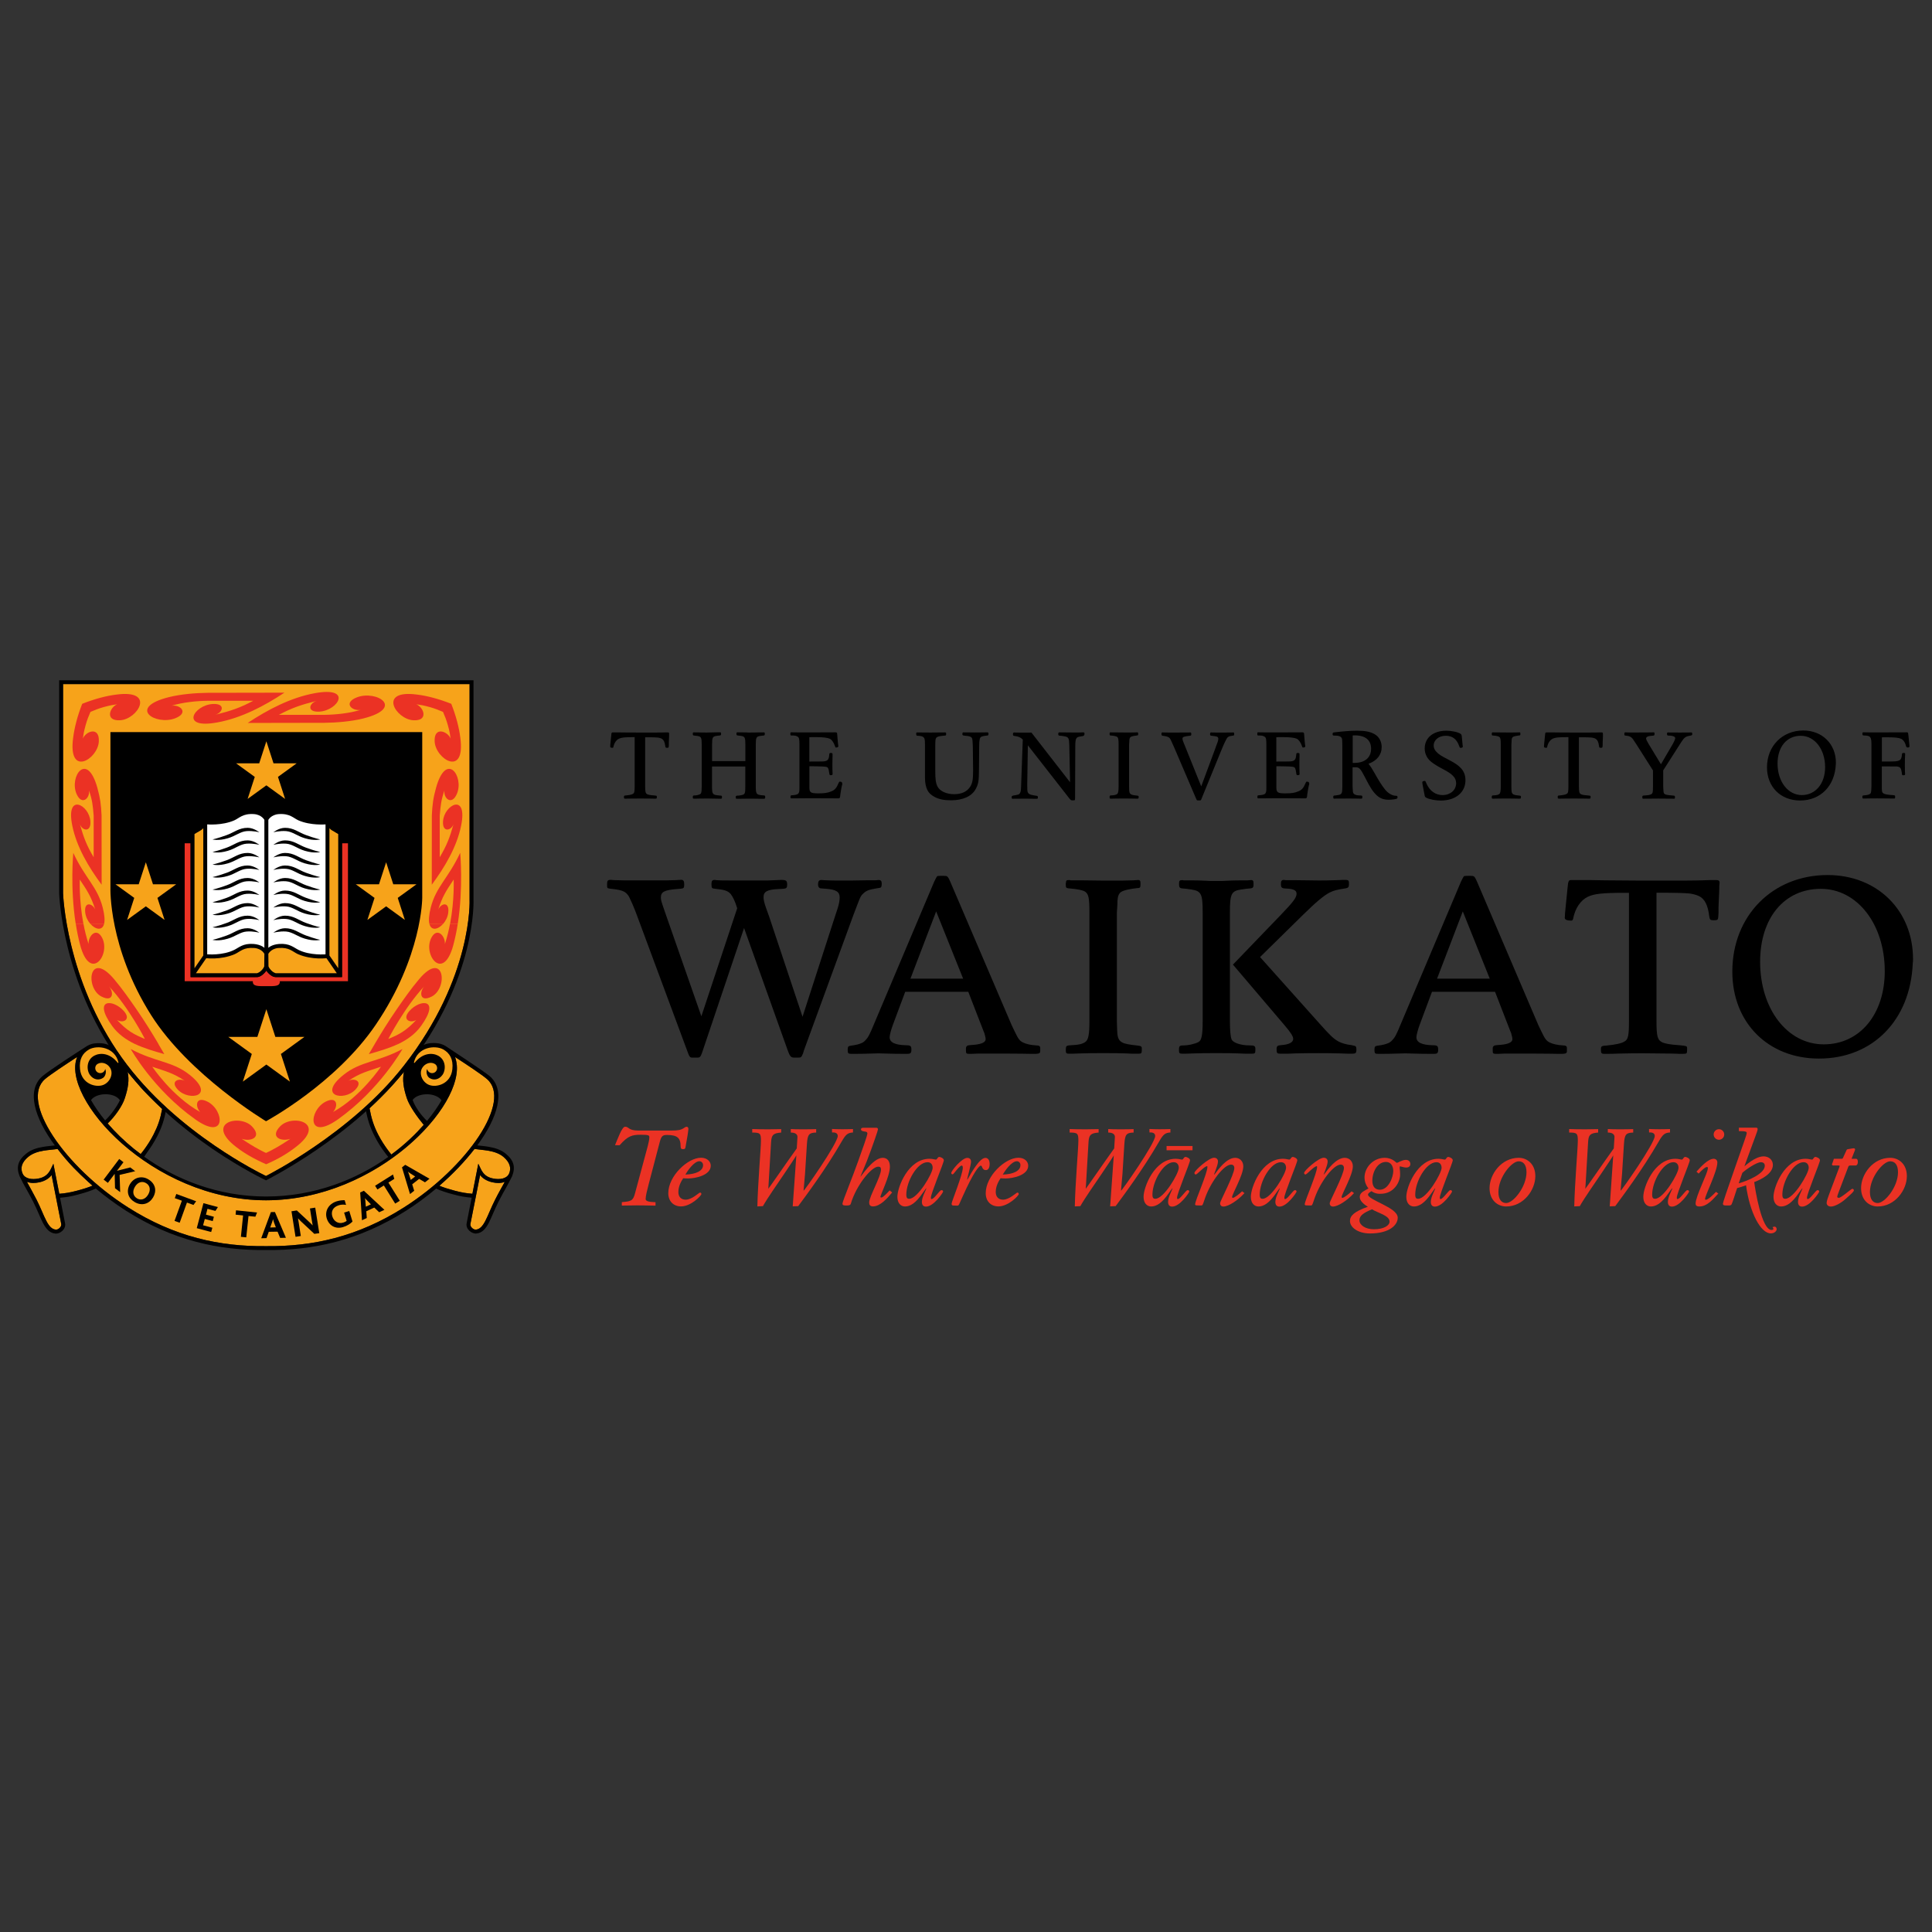 <?xml version="1.0" encoding="utf-8"?>
<!-- Generator: Adobe Illustrator 28.3.0, SVG Export Plug-In . SVG Version: 6.00 Build 0)  -->
<svg version="1.1" id="Layer_1" xmlns="http://www.w3.org/2000/svg" xmlns:xlink="http://www.w3.org/1999/xlink" x="0px" y="0px"
	 viewBox="0 0 400 400" style="enable-background:new 0 0 400 400;" xml:space="preserve">
<rect x="0" y="0" width="400" height="400" fill="#333333" stroke="none"/>
<style type="text/css">
	.st0{fill-rule:evenodd;clip-rule:evenodd;fill:#F7A31A;}
	.st1{fill-rule:evenodd;clip-rule:evenodd;}
	.st2{fill:#F7A31A;}
	.st3{fill-rule:evenodd;clip-rule:evenodd;fill:#EB3224;}
	.st4{fill:#EB3224;}
	.st5{fill-rule:evenodd;clip-rule:evenodd;fill:#FFFFFF;}
</style>
<g id="layer1_00000053520525835672083020000004013508861362472098_">
	<g id="g2605" transform="matrix(1.421,0,0,1.421,-264.734,-545.134)">
		<path id="path5" class="st0" d="M254.84,561.96c-0.08,0.39,0.42,0.86,0.81,0.82c0.56-0.06,0.95-0.48,1.37-1.28
			c0.42-0.81,0.82-1.9,1.42-3.08c0.56-1.11,0.92-1.7,1.4-2.59c-0.6,0.22-1.18,0.19-1.78,0.06c-0.7-0.15-1.38-0.49-1.81-1.05
			L254.84,561.96L254.84,561.96z M195.22,561.96l-1.4-7.12c-0.44,0.57-1.12,0.91-1.81,1.05c-0.6,0.12-1.17,0.15-1.78-0.06
			c0.48,0.89,0.83,1.48,1.4,2.59c0.6,1.18,0.99,2.26,1.42,3.08c0.42,0.81,0.81,1.22,1.37,1.28
			C194.81,562.82,195.3,562.35,195.22,561.96L195.22,561.96z M252.57,537.61c2.52,5.96-10.67,20.87-27.51,20.9
			c-16.73-0.02-29.97-15-27.51-20.89c-1.69,1.1-3.99,2.62-4.69,3.23c-3.68,3.18,2.79,12.77,12.09,18.69
			c6.74,4.29,13.37,5.73,20.11,5.65c6.75,0.08,13.37-1.36,20.11-5.65c9.3-5.92,15.77-15.51,12.09-18.69
			C256.55,540.23,254.25,538.7,252.57,537.61L252.57,537.61z M201.99,547.31c1.09,1.27,2.39,2.54,3.86,3.73
			c0.3,0.24,0.6,0.47,0.95,0.73c0.12-0.15,0.31-0.38,0.52-0.67c0.4-0.55,0.91-1.31,1.35-2.17c0.64-1.25,0.98-2.25,1.26-3.74
			c-1.14-1.05-2.72-2.69-2.72-2.69s-1.17-1.32-2.31-2.72c0.26,1.21,0.07,2.38-0.41,3.85C204.14,544.75,203.02,546.35,201.99,547.31
			L201.99,547.31z M199.15,555.82c-0.75-0.68-1.46-1.37-2.14-2.07c-0.86-0.9-1.62-1.81-2.32-2.72c-0.56,0.09-1.29,0.13-2.04,0.25
			c-0.81,0.14-1.6,0.38-2.22,0.89c-1.01,0.83-1.18,1.69-0.83,2.46c0.34,0.76,1.37,0.89,2.3,0.71c0.88-0.17,1.41-0.58,1.81-1.39
			l0.37-0.77l0.86,4.38c0.88-0.07,1.56-0.18,2.58-0.45c0.95-0.25,1.65-0.48,2.26-0.73L199.15,555.82L199.15,555.82z M255.44,551.03
			c-1.41,1.82-3.16,3.66-5.12,5.36c0.6,0.25,1.29,0.47,2.23,0.72c1.01,0.27,1.7,0.38,2.58,0.45l0.86-4.38l0.37,0.77
			c0.39,0.81,0.92,1.22,1.81,1.39c0.93,0.18,1.95,0.05,2.3-0.71c0.34-0.76,0.17-1.62-0.83-2.46c-0.62-0.51-1.41-0.75-2.22-0.89
			C256.7,551.16,255.99,551.12,255.44,551.03L255.44,551.03z M245.57,543.62c-0.48-1.46-0.67-2.63-0.41-3.85
			c-1.14,1.4-2.39,2.73-2.39,2.73s-1.49,1.55-2.63,2.6c0.27,1.49,0.62,2.58,1.26,3.83c0.44,0.86,0.95,1.62,1.35,2.17
			c0.22,0.29,0.44,0.59,0.57,0.74c2.04-1.49,3.65-3.1,4.72-4.32C247.12,546.41,245.94,544.76,245.57,543.62L245.57,543.62z"/>
		<polygon id="polygon7" points="203.81,557.32 203.73,554.81 206,554.27 205.28,553.72 203.36,554.21 203.35,554.2 204.29,552.96 
			203.67,552.49 201.4,555.5 202.02,555.97 203,554.67 203.01,554.68 203.06,556.75 		"/>
		<path id="path9" class="st1" d="M208.6,558.1c0.27-0.45,0.37-0.94,0.28-1.39c-0.1-0.49-0.43-0.94-0.96-1.25
			c-0.49-0.3-1.01-0.36-1.49-0.24c-0.48,0.12-0.9,0.45-1.19,0.93c-0.3,0.5-0.38,1.04-0.23,1.54c0.13,0.43,0.44,0.8,0.92,1.08
			c0.5,0.3,1.02,0.37,1.5,0.25C207.91,558.9,208.32,558.56,208.6,558.1L208.6,558.1z M207.88,557.69c-0.42,0.7-1.07,0.87-1.62,0.54
			c-0.56-0.34-0.72-0.99-0.3-1.69c0.42-0.7,1.07-0.87,1.63-0.53C208.15,556.34,208.3,556.99,207.88,557.69L207.88,557.69z"/>
		<polygon id="polygon11" points="214.88,558.65 211.99,557.59 211.77,558.2 212.8,558.57 211.73,561.51 212.48,561.78 
			213.54,558.84 214.49,559.19 		"/>
		<polygon id="polygon13" points="217.07,563.13 217.24,562.51 215.89,562.15 216.14,561.23 217.3,561.54 217.46,560.91 
			216.31,560.6 216.53,559.75 217.69,560.06 218.05,559.5 215.94,558.93 214.97,562.57 		"/>
		<polygon id="polygon15" points="223.75,560.29 220.69,559.97 220.63,560.6 221.72,560.72 221.4,563.83 222.18,563.91 
			222.51,560.8 223.51,560.9 		"/>
		<path id="path17" class="st1" d="M227.96,563.97l-1.6-3.75l-0.59,0.01l-1.41,3.81l0.77-0.02l0.33-0.92l1.28-0.02l0.38,0.91
			L227.96,563.97L227.96,563.97z M226.49,562.45l-0.82,0.02l0.27-0.75c0.06-0.17,0.11-0.33,0.13-0.45h0.01
			c0.03,0.12,0.08,0.27,0.14,0.46L226.49,562.45L226.49,562.45z"/>
		<path id="path19" class="st1" d="M232.82,563.3l-0.59-3.72l-0.77,0.12l0.3,1.89c0.03,0.16,0.06,0.4,0.1,0.57h-0.01
			c-0.13-0.13-0.25-0.26-0.43-0.43l-1.87-1.74l-0.78,0.12l0.59,3.72l0.77-0.12l-0.32-2.04c-0.03-0.17-0.06-0.4-0.09-0.52l0.01,0
			c0.14,0.15,0.26,0.28,0.43,0.44l1.94,1.81L232.82,563.3L232.82,563.3z"/>
		<path id="path21" d="M237.66,561.61l-0.47-1.54l-0.75,0.23l0.37,1.21c-0.11,0.09-0.3,0.19-0.5,0.25
			c-0.75,0.23-1.38-0.21-1.59-0.91c-0.19-0.63,0-1.32,0.95-1.62c0.36-0.11,0.71-0.11,1.05-0.05l-0.2-0.68
			c-0.32-0.01-0.67,0.01-1.14,0.15c-1.23,0.38-1.79,1.45-1.47,2.5c0.31,1.01,1.24,1.61,2.38,1.26
			C236.89,562.23,237.34,561.93,237.66,561.61L237.66,561.61z"/>
		<path id="path23" class="st1" d="M242.31,559.9l-2.99-2.78l-0.54,0.25l0.26,4.05l0.7-0.33l-0.07-0.98l1.16-0.54l0.72,0.68
			L242.31,559.9L242.31,559.9z M240.34,559.1l-0.74,0.34l-0.06-0.79c-0.02-0.18-0.03-0.34-0.07-0.47l0,0
			c0.07,0.1,0.18,0.22,0.32,0.36L240.34,559.1L240.34,559.1z"/>
		<polygon id="polygon25" points="243.56,554.75 240.95,556.39 241.29,556.93 242.23,556.35 243.88,558.99 244.55,558.58 
			242.89,555.93 243.75,555.39 		"/>
		<path id="path27" class="st1" d="M248.88,555.37l-3.54-2.03l-0.47,0.37l1.17,3.89l0.61-0.48l-0.29-0.94l1.01-0.79l0.85,0.5
			L248.88,555.37L248.88,555.37z M246.79,555.04l-0.64,0.5l-0.24-0.76c-0.06-0.17-0.11-0.33-0.17-0.44l0,0
			c0.09,0.08,0.23,0.17,0.39,0.28L246.79,555.04L246.79,555.04z"/>
		<path id="path29" d="M254.84,561.96c-0.08,0.39,0.42,0.86,0.81,0.82c0.56-0.06,0.95-0.48,1.37-1.28c0.42-0.81,0.82-1.9,1.42-3.08
			c0.56-1.11,0.92-1.7,1.4-2.59c-0.6,0.22-1.18,0.19-1.78,0.06c-0.7-0.15-1.38-0.49-1.81-1.05L254.84,561.96L254.84,561.96z
			 M195.22,561.96l-1.4-7.12c-0.44,0.57-1.12,0.91-1.81,1.05c-0.6,0.12-1.17,0.15-1.78-0.06c0.48,0.89,0.83,1.48,1.4,2.59
			c0.6,1.18,0.99,2.26,1.42,3.08c0.42,0.81,0.81,1.22,1.37,1.28C194.81,562.82,195.3,562.35,195.22,561.96L195.22,561.96z
			 M201.99,547.31c1.09,1.27,2.39,2.54,3.86,3.73c0.3,0.24,0.6,0.47,0.95,0.73c0.12-0.15,0.31-0.38,0.52-0.67
			c0.4-0.55,0.91-1.31,1.35-2.17c0.64-1.25,0.98-2.25,1.26-3.74c-1.14-1.05-2.72-2.69-2.72-2.69s-1.17-1.32-2.31-2.72
			c0.26,1.21,0.07,2.38-0.41,3.85C204.14,544.75,203.02,546.35,201.99,547.31L201.99,547.31z M199.15,555.82
			c-0.75-0.68-1.46-1.37-2.14-2.07c-0.86-0.9-1.62-1.81-2.32-2.72c-0.56,0.09-1.29,0.13-2.04,0.25c-0.81,0.14-1.6,0.38-2.22,0.89
			c-1.01,0.83-1.18,1.69-0.83,2.46c0.34,0.76,1.37,0.89,2.3,0.71c0.88-0.17,1.41-0.58,1.81-1.39l0.37-0.77l0.86,4.38
			c0.88-0.07,1.56-0.18,2.58-0.45c0.95-0.25,1.65-0.48,2.26-0.73L199.15,555.82L199.15,555.82z M255.44,551.03
			c-1.41,1.82-3.16,3.66-5.12,5.36c0.6,0.25,1.29,0.47,2.23,0.72c1.01,0.27,1.7,0.38,2.58,0.45l0.86-4.38l0.37,0.77
			c0.39,0.81,0.92,1.22,1.81,1.39c0.93,0.18,1.95,0.05,2.3-0.71c0.34-0.76,0.17-1.62-0.83-2.46c-0.62-0.51-1.41-0.75-2.22-0.89
			C256.7,551.16,255.99,551.12,255.44,551.03L255.44,551.03z M245.57,543.62c-0.48-1.46-0.67-2.63-0.41-3.85
			c-1.14,1.4-2.39,2.73-2.39,2.73s-1.49,1.55-2.63,2.6c0.27,1.49,0.62,2.58,1.26,3.83c0.44,0.86,0.95,1.62,1.35,2.17
			c0.22,0.29,0.44,0.59,0.57,0.74c2.04-1.49,3.65-3.1,4.72-4.32C247.12,546.41,245.94,544.76,245.57,543.62L245.57,543.62z
			 M203.77,543.93c-0.43-0.65-1.39-0.91-2.26-0.87c-0.76,0.03-1.56,0.31-1.95,0.85c0.55,0.96,1.24,1.97,2.06,2.96
			C202.44,546.1,203.32,544.89,203.77,543.93L203.77,543.93z M250.63,543.94c-0.41-0.57-1.21-0.84-1.97-0.88
			c-0.86-0.03-1.83,0.23-2.24,0.84c0.4,1.09,1.29,2.29,2.1,3.04C249.36,545.93,250.06,544.92,250.63,543.94L250.63,543.94z
			 M252.61,537.64c0.07,0.2,0.12,0.4,0.16,0.61c1.41,6.32-11.45,20.23-27.71,20.26c-16.73-0.02-29.97-15-27.51-20.89
			c-1.69,1.1-3.99,2.62-4.69,3.23c-3.68,3.18,2.79,12.77,12.09,18.69c6.74,4.29,13.37,5.73,20.11,5.65
			c6.75,0.08,13.37-1.36,20.11-5.65c9.3-5.92,15.77-15.51,12.09-18.69C256.56,540.23,254.29,538.73,252.61,537.64L252.61,537.64z
			 M246.05,537.82c0.72-1.22,1.65-2.17,3.23-2.22c0.9-0.03,1.53,0.11,2.28,0.66c0.12,0.09,5.24,3.43,6.08,4.15
			c2.38,2.06,1.21,6.01-1.8,10.1c0.5,0.06,1.08,0.1,1.68,0.21c0.84,0.14,1.75,0.4,2.48,1.01c1.17,0.97,1.44,1.96,0.91,3.28
			c-0.7,1.44-1.21,2.19-1.96,3.67c-0.6,1.18-1,2.27-1.42,3.09c-0.43,0.83-0.94,1.49-1.81,1.58c-0.69,0.07-1.6-0.65-1.43-1.49
			l0.73-3.73c-0.88-0.07-1.58-0.18-2.61-0.46c-1.09-0.29-1.87-0.55-2.57-0.86c-1.38,1.16-2.85,2.25-4.36,3.21
			c-6.85,4.36-13.58,5.82-20.42,5.74c-6.84,0.08-13.57-1.38-20.42-5.74c-1.52-0.97-2.99-2.06-4.38-3.22c-0.7,0.32-1.5,0.58-2.6,0.88
			c-1.03,0.28-1.73,0.39-2.61,0.46l0.73,3.73c0.17,0.84-0.74,1.57-1.43,1.49c-0.87-0.09-1.38-0.76-1.81-1.58
			c-0.42-0.81-0.82-1.91-1.42-3.09c-0.75-1.48-1.27-2.23-1.96-3.67c-0.52-1.32-0.26-2.32,0.92-3.28c0.73-0.61,1.64-0.87,2.48-1.01
			c0.62-0.11,1.22-0.15,1.73-0.21c-3.01-4.09-4.17-8.04-1.8-10.1c0.98-0.84,4.92-3.39,6.27-4.25c0.68-0.46,1.29-0.58,2.13-0.55
			c1.55,0.05,2.48,0.98,3.2,2.17c1.28,1.78,3.55,4.34,3.55,4.34s1.66,1.73,2.8,2.76l0.09,0.26c-0.29,1.64-0.65,2.71-1.34,4.06
			c-0.46,0.89-0.99,1.68-1.4,2.25c-0.2,0.28-0.37,0.52-0.48,0.7c4.61,3.3,10.7,5.79,17.76,5.8c7.08-0.01,13.19-2.49,17.8-5.77
			c-0.15-0.18-0.36-0.44-0.57-0.73c-0.42-0.57-0.95-1.35-1.4-2.25c-0.69-1.35-1.05-2.42-1.34-4.06l0.09-0.26
			c1.14-1.03,2.8-2.76,2.8-2.76s2.27-2.56,3.55-4.34L246.05,537.82L246.05,537.82z"/>
		<path id="path31" class="st2" d="M254.72,483.3v31.43c0,0,0.13,2.81-1,7.22c-1.13,4.43-3.52,10.47-8.57,16.94
			c-3.89,4.98-8.94,9.01-13.03,11.81c-3.61,2.47-6.45,3.96-7.07,4.27c-0.64-0.31-3.65-1.81-7.45-4.41
			c-4.29-2.94-9.58-7.26-13.56-12.83c-4.08-5.72-6.22-11.71-7.34-16.27c-1.12-4.55-1.21-7.68-1.21-7.68V483.3H254.72L254.72,483.3z"
			/>
		<path id="path33" d="M202.39,490.29h45.43v24.16c0,0,0,8.54-6.8,18.52c-5.85,8.59-15.96,14.02-15.96,14.02s-11.19-6.7-16.74-15.46
			c-6.22-9.84-5.93-18.52-5.93-18.52V490.29L202.39,490.29z"/>
		<path id="path35" class="st1" d="M254.72,483.3h-59.23v30.48c0,0,0.1,3.12,1.21,7.68c1.12,4.56,3.26,10.55,7.34,16.27
			c3.98,5.57,9.26,9.9,13.56,12.83c3.8,2.6,6.82,4.1,7.45,4.41c0.61-0.31,3.46-1.8,7.07-4.27c4.09-2.79,9.14-6.83,13.03-11.81
			c5.05-6.47,7.44-12.51,8.57-16.94c1.12-4.41,1-7.22,1-7.22V483.3L254.72,483.3z M255.29,482.74v31.98
			c0,0.04,0.53,11.45-9.69,24.52c-7.87,10.07-20.54,16.36-20.54,16.36c-0.01,0-3.44-1.61-7.78-4.57c-4.32-2.96-9.67-7.33-13.7-12.97
			c-8.27-11.57-8.66-24.25-8.66-24.27v-31.05H255.29L255.29,482.74z"/>
		<path id="path37" class="st3" d="M209.38,535.74c0.3,0.52,0.59,1.01,0.86,1.47c-1.44-0.41-2.94-0.84-4.29-1.48L209.38,535.74
			L209.38,535.74z M240.9,535.74c-0.3,0.52-0.59,1.01-0.86,1.47c1.44-0.41,2.94-0.84,4.29-1.48L240.9,535.74L240.9,535.74z
			 M225.08,553.26c1.71-0.74,3.16-1.6,4.29-2.49c4.68-3.56-0.45-4.89-2.25-3.04c-1.55,1.59,0.15,2.28,1.49,1.82
			c0,0-0.94,0.64-1.85,1.17c-0.58,0.33-1.2,0.67-1.7,0.89c-0.5-0.22-1.12-0.56-1.7-0.89c-0.91-0.53-1.85-1.17-1.85-1.17
			c1.34,0.47,3.04-0.22,1.49-1.82c-1.8-1.84-6.93-0.52-2.25,3.04C221.89,551.66,223.37,552.51,225.08,553.26L225.08,553.26z
			 M244.94,536.47c-3.62,1.93-6.08,1.76-8.57,3.75c-3.88,3.09,0.03,3.92,1.7,2.18c1.18-1.23-0.1-1.75-1-1.3
			c1.74-1.18,2.86-1.4,4.73-2.05c0,0-2.86,4.31-6.98,6.6c0.79-0.84,0.65-2.38-1.07-1.51c-2.45,1.24-2.79,5.82,1.8,2.57
			C241.66,542.36,244.94,536.47,244.94,536.47L244.94,536.47z M205.35,536.47c3.62,1.93,6.08,1.76,8.57,3.75
			c3.88,3.09-0.03,3.92-1.7,2.18c-1.18-1.23,0.1-1.75,1-1.3c-1.74-1.18-2.86-1.4-4.73-2.05c0,0,2.86,4.31,6.98,6.6
			c-0.79-0.84-0.65-2.38,1.07-1.51c2.45,1.24,2.79,5.82-1.8,2.57C208.62,542.36,205.35,536.47,205.35,536.47L205.35,536.47z"/>
		<path id="path39" class="st3" d="M198.46,518.22c0.18,0.97,0.43,1.98,0.75,2.96c-0.09-1.16,1.15-2.58,2-0.86
			c1.21,2.46-1.78,6.43-3.23,1c-0.27-1.02-0.48-2.07-0.64-3.1L198.46,518.22L198.46,518.22z M201.47,518.22
			c-0.27,1.09-1.3,0.83-2.02-0.01L201.47,518.22L201.47,518.22z M248.86,518.22c0.27,1.09,1.3,0.83,2.02-0.01L248.86,518.22
			L248.86,518.22z M251.87,518.22c-0.18,0.97-0.43,1.98-0.75,2.96c0.09-1.16-1.15-2.58-2-0.86c-1.21,2.46,1.78,6.43,3.23,1
			c0.27-1.02,0.49-2.07,0.65-3.1L251.87,518.22L251.87,518.22z M205.96,535.74c-1.3-0.63-2.47-1.45-3.32-2.63
			c-2.89-4.03,0.13-3.94,1.7-2.18c1.13,1.27-0.13,1.84-1,1.3c1.49,1.6,2.52,2.14,4.07,2.77c0,0-2.29-4.51-5.24-7.68
			c0.75,0.88,0.65,2.38-1.07,1.51c-2.45-1.24-1.84-6.85,1.8-2.57c1.23,1.45,2.3,3,3.21,4.31c1.36,1.97,2.4,3.67,3.29,5.18
			L205.96,535.74L205.96,535.74z M244.33,535.74c1.31-0.63,2.47-1.45,3.32-2.63c2.89-4.03-0.13-3.94-1.7-2.18
			c-1.13,1.27,0.13,1.84,1,1.3c-1.49,1.6-2.52,2.14-4.07,2.77c0,0,2.29-4.51,5.24-7.68c-0.75,0.88-0.65,2.38,1.07,1.51
			c2.45-1.24,1.84-6.85-1.8-2.57c-1.23,1.45-2.3,3-3.21,4.31c-1.36,1.97-2.4,3.67-3.29,5.18L244.33,535.74L244.33,535.74z"/>
		<path id="path41" class="st3" d="M197.33,518.22c-0.83-5.3-0.35-10.33-0.35-10.33c1.73,3.72,3.5,4.9,4.29,7.98
			c0.28,1.11,0.32,1.87,0.2,2.36l-2.02-0.01c-0.37-0.43-0.65-1-0.73-1.62c-0.2-1.69,1.05-1.38,1.46-0.45
			c-0.61-1.91-1.15-2.73-2.25-4.37c0,0-0.13,2.98,0.52,6.43L197.33,518.22L197.33,518.22z M250.88,518.22
			c0.37-0.43,0.66-1,0.73-1.62c0.2-1.69-1.05-1.38-1.46-0.45c0.61-1.91,1.15-2.73,2.25-4.37c0,0,0.13,2.98-0.52,6.43l1.12,0
			c0.83-5.3,0.35-10.33,0.35-10.33c-1.73,3.72-3.5,4.9-4.29,7.98c-0.28,1.11-0.32,1.87-0.2,2.36L250.88,518.22L250.88,518.22z
			 M252.05,486.17c0.69,1.74,1.15,3.51,1.32,4.94c0.79,5.83-3.6,3.14-3.74,0.56c-0.12-2.25,1.88-1.52,2.33-0.43
			c-0.1-0.68-0.14-1.01-0.41-1.97c-0.19-0.69-0.46-1.38-0.7-1.92c-0.55-0.24-1.23-0.51-1.92-0.7c-0.96-0.26-1.29-0.31-1.97-0.41
			c1.09,0.45,1.83,2.45-0.43,2.33c-2.57-0.14-5.27-4.53,0.56-3.74C248.53,485,250.31,485.48,252.05,486.17L252.05,486.17z
			 M249.21,512.53c1.89-2.55,3.65-5.5,4.28-8.62c0.98-4.86-2.48-3.03-2.64-0.62c-0.11,1.7,1.22,1.37,1.54,0.39
			c-0.57,2.02-1.01,3.15-2.02,4.85v-6.06c0.13-1.55,0.2-2.26,0.69-3.69c-0.18,1.15,1.05,2.28,1.81,0.51
			c1.08-2.52-1.53-6.29-3.04-0.87c-0.42,1.52-0.53,2.42-0.61,4L249.21,512.53L249.21,512.53z M222.39,488.96
			c2.9-1.92,6.26-3.7,9.8-4.34c5.52-1,3.4,2.52,0.66,2.69c-1.92,0.11-1.51-1.24-0.4-1.57c-2.3,0.58-3.59,1.01-5.52,2.04h6.59
			c1.71-0.02,3.7-0.23,5.31-0.72c-1.31,0.19-2.54-1.05-0.53-1.83c2.86-1.1,7.07,1.54,0.92,3.08c-1.73,0.43-3.87,0.61-5.64,0.63
			L222.39,488.96L222.39,488.96z M198.28,486.17c-0.69,1.74-1.14,3.5-1.32,4.94c-0.79,5.83,3.6,3.14,3.74,0.56
			c0.12-2.25-1.88-1.52-2.33-0.43c0.1-0.68,0.15-1.01,0.41-1.97c0.19-0.69,0.46-1.38,0.7-1.92c0.55-0.24,1.23-0.51,1.92-0.7
			c0.96-0.26,1.29-0.31,1.97-0.41c-1.09,0.45-1.83,2.45,0.43,2.33c2.57-0.14,5.27-4.53-0.56-3.74
			C201.8,485,200.02,485.48,198.28,486.17L198.28,486.17z M201.11,512.53c-1.89-2.55-3.65-5.5-4.28-8.62
			c-0.98-4.86,2.48-3.03,2.64-0.62c0.11,1.7-1.22,1.37-1.54,0.39c0.57,2.02,1.01,3.15,2.02,4.85v-6.06
			c-0.13-1.55-0.2-2.26-0.69-3.69c0.18,1.15-1.05,2.28-1.81,0.51c-1.08-2.52,1.53-6.29,3.04-0.87c0.42,1.52,0.53,2.42,0.61,4
			L201.11,512.53L201.11,512.53z M227.74,484.55c-2.9,1.92-6.26,3.7-9.8,4.34c-5.52,1-3.4-2.52-0.66-2.69
			c1.92-0.11,1.51,1.24,0.4,1.57c2.3-0.58,3.59-1.01,5.52-2.04h-6.59c-1.71,0.02-3.7,0.23-5.31,0.72c1.31-0.19,2.54,1.05,0.53,1.83
			c-2.86,1.1-7.06-1.54-0.92-3.08c1.73-0.43,3.87-0.61,5.64-0.63L227.74,484.55L227.74,484.55z"/>
		<path id="path43" class="st0" d="M248.54,539.37c0.06,0.35,0.36,0.61,0.72,0.61c0.41,0,0.73-0.33,0.73-0.73
			c0-0.18-0.06-0.34-0.17-0.47c-0.11-0.12-0.26-0.2-0.42-0.25c-0.51-0.15-1.19,0.06-1.58,0.69c-0.52,0.86,0.02,2.09,1,2.48
			c1.06,0.42,3.16-0.12,3.39-2.29c0.15-1.45-0.37-2.34-1.32-2.88c-1.22-0.67-3.78-0.36-4.29,1.93l0.1,0.04
			c1.17-1.49,2.58-1.51,3.42-1.07c1.2,0.64,1.15,2.12,0.64,2.82c-0.51,0.7-1.3,0.84-1.91,0.42
			C248.53,540.45,248.32,539.86,248.54,539.37L248.54,539.37z M201.63,539.37c-0.06,0.35-0.36,0.61-0.72,0.61
			c-0.41,0-0.73-0.33-0.73-0.73c0-0.18,0.06-0.34,0.17-0.47c0.11-0.12,0.26-0.2,0.42-0.25c0.51-0.15,1.19,0.06,1.58,0.69
			c0.52,0.86-0.02,2.09-1,2.48c-1.06,0.42-3.16-0.12-3.39-2.29c-0.15-1.45,0.37-2.34,1.32-2.88c1.22-0.67,3.78-0.36,4.29,1.93
			l-0.1,0.04c-1.17-1.49-2.58-1.51-3.42-1.07c-1.2,0.64-1.15,2.12-0.64,2.82c0.51,0.7,1.3,0.84,1.91,0.42
			C201.64,540.45,201.85,539.86,201.63,539.37L201.63,539.37z"/>
		<path id="path45" class="st0" d="M228.54,541.22l-3.43-2.49l-3.43,2.49l1.31-4.03l-3.43-2.49h4.24l1.31-4.03l1.31,4.03h4.24
			l-3.43,2.49L228.54,541.22L228.54,541.22z M227.84,500.03l-2.73-1.98l-2.73,1.98l1.04-3.21l-2.73-1.98h3.38l1.04-3.21l1.04,3.21
			h3.38l-2.73,1.98L227.84,500.03L227.84,500.03z M245.29,517.66l-2.73-1.98l-2.73,1.98l1.04-3.21l-2.73-1.98h3.38l1.04-3.21
			l1.04,3.21h3.38l-2.73,1.98L245.29,517.66L245.29,517.66z M210.28,517.66l-2.73-1.98l-2.73,1.98l1.04-3.21l-2.73-1.98h3.38
			l1.04-3.21l1.04,3.21h3.38l-2.73,1.98L210.28,517.66L210.28,517.66z"/>
		<path id="path47" class="st4" d="M213.21,506.49h0.86v19.5l9.64,0c0.19-0.02,0.27-0.03,0.37-0.07c0.2-0.08,0.46-0.23,0.74-0.53
			c0.12-0.12,0.2-0.25,0.28-0.35c0.07,0.11,0.16,0.23,0.28,0.35c0.29,0.3,0.54,0.46,0.74,0.53c0.1,0.04,0.18,0.06,0.37,0.07l9.64,0
			v-19.5H237v20.1h-9.93c0.06,0.77-0.74,0.72-1.95,0.72c-1.24,0-2.04,0.05-1.98-0.72h-9.93L213.21,506.49L213.21,506.49z"/>
		<path id="path49" d="M234.72,504.64c-0.14-0.07-0.27-0.19-0.42-0.34v18.54l1.28,1.86v-19.55c-0.17-0.1-0.46-0.29-0.71-0.43
			L234.72,504.64L234.72,504.64z M225.4,521.73c0,0,0.44-0.48,1.57-0.56c1.54-0.11,2.1,0.5,2.83,0.87c1.69,0.84,3.93,0.64,3.93,0.64
			v-18.93c0,0-2.16,0.19-3.93-0.58c-0.75-0.33-1.25-1.04-2.88-0.92c-1.12,0.08-1.52,0.84-1.52,0.84V521.73L225.4,521.73z
			 M224.82,521.73v-18.65c0,0-0.4-0.76-1.52-0.84c-1.63-0.11-2.13,0.59-2.88,0.92c-1.77,0.77-3.93,0.58-3.93,0.58v18.93
			c0,0,2.24,0.2,3.93-0.64c0.73-0.36,1.29-0.98,2.83-0.87C224.37,521.25,224.82,521.73,224.82,521.73L224.82,521.73z M214.85,525.42
			h8.91c0.23-0.08,0.42-0.18,0.66-0.43c0.25-0.26,0.35-0.47,0.38-0.58l0.02-0.19v-1.63c-0.11-0.16-0.19-0.26-0.3-0.36
			c-0.23-0.21-0.61-0.44-1.18-0.48c-0.8-0.06-1.3,0.07-1.68,0.25c-0.43,0.2-0.75,0.46-1.14,0.64c-1.03,0.45-2.13,0.6-2.95,0.63
			c-0.45,0.02-0.9-0.01-1.22-0.03L214.85,525.42L214.85,525.42z M215.5,504.64c-0.41,0.23-0.7,0.41-0.86,0.51v19.55l1.28-1.86
			v-18.54C215.77,504.46,215.63,504.57,215.5,504.64L215.5,504.64z M225.39,522.58v1.63c-0.01,0.09,0,0.13,0.02,0.19
			c0.04,0.12,0.13,0.32,0.38,0.58c0.26,0.27,0.49,0.38,0.62,0.43l8.95,0l-1.51-2.2c-0.32,0.03-0.76,0.05-1.22,0.03
			c-0.82-0.03-1.91-0.18-2.95-0.63c-0.39-0.17-0.71-0.43-1.14-0.64c-0.38-0.18-0.87-0.31-1.68-0.25c-0.57,0.04-0.95,0.27-1.18,0.48
			C225.58,522.32,225.5,522.42,225.39,522.58L225.39,522.58z M217.52,503.2c0.83-0.03,1.84-0.17,2.79-0.58
			c0.39-0.17,0.7-0.43,1.12-0.63c0.48-0.22,1.07-0.37,1.96-0.3c0.72,0.05,1.21,0.35,1.52,0.63c0.07,0.07,0.14,0.13,0.19,0.2
			c0.05-0.06,0.12-0.13,0.19-0.2c0.31-0.28,0.81-0.57,1.52-0.63c0.9-0.07,1.49,0.08,1.96,0.3c0.43,0.2,0.74,0.46,1.13,0.63
			c0.95,0.41,1.96,0.55,2.79,0.58c0.76,0.03,1.49-0.07,1.58-0.08c0.04,0.18,0.11,0.62,0.73,1.02c0.37,0.24,1.14,0.7,1.14,0.7v21.15
			l-9.64,0c-0.19-0.02-0.27-0.03-0.37-0.07c-0.2-0.08-0.46-0.23-0.74-0.53c-0.11-0.12-0.2-0.23-0.28-0.34
			c-0.07,0.11-0.17,0.22-0.28,0.34c-0.29,0.3-0.54,0.46-0.74,0.53c-0.1,0.04-0.18,0.06-0.25,0.07l-9.77,0.01v-21.15
			c0,0,0.77-0.46,1.14-0.7c0.61-0.4,0.68-0.85,0.73-1.02C216.03,503.13,216.76,503.22,217.52,503.2L217.52,503.2z"/>
		<path id="path51" class="st0" d="M214.85,525.42h8.91c0.23-0.08,0.42-0.18,0.66-0.43c0.25-0.26,0.35-0.47,0.38-0.58l0.02-1.82
			c-0.11-0.16-0.19-0.26-0.3-0.36c-0.23-0.21-0.61-0.44-1.18-0.48c-0.8-0.06-1.3,0.07-1.68,0.25c-0.43,0.2-0.75,0.46-1.14,0.64
			c-1.03,0.45-2.13,0.6-2.95,0.63c-0.45,0.02-0.9-0.01-1.22-0.03L214.85,525.42L214.85,525.42z M235.37,525.42h-8.91
			c-0.23-0.08-0.42-0.18-0.66-0.43c-0.25-0.26-0.35-0.47-0.38-0.58l-0.02-1.82c0.11-0.16,0.19-0.26,0.3-0.36
			c0.23-0.21,0.61-0.44,1.18-0.48c0.8-0.06,1.3,0.07,1.68,0.25c0.43,0.2,0.75,0.46,1.14,0.64c1.03,0.45,2.12,0.6,2.95,0.63
			c0.45,0.02,0.9-0.01,1.22-0.03L235.37,525.42L235.37,525.42z M234.72,504.64c0.4,0.23,0.7,0.41,0.86,0.51v19.55l-1.28-1.86v-18.54
			C234.45,504.46,234.58,504.57,234.72,504.64L234.72,504.64z M215.5,504.64c-0.41,0.23-0.7,0.41-0.86,0.51v19.55l1.28-1.86v-18.54
			C215.77,504.46,215.63,504.57,215.5,504.64L215.5,504.64z"/>
		<path id="path53" class="st5" d="M225.4,521.73v-18.65c0,0,0.4-0.76,1.52-0.84c1.63-0.11,2.13,0.59,2.88,0.92
			c1.77,0.77,3.93,0.58,3.93,0.58v18.93c0,0-2.24,0.2-3.93-0.64c-0.73-0.36-1.3-0.98-2.83-0.87
			C225.84,521.25,225.4,521.73,225.4,521.73L225.4,521.73z M224.82,521.73v-18.65c0,0-0.4-0.76-1.52-0.84
			c-1.63-0.11-2.13,0.59-2.88,0.92c-1.77,0.77-3.93,0.58-3.93,0.58v18.93c0,0,2.24,0.2,3.93-0.64c0.73-0.36,1.29-0.98,2.83-0.87
			C224.37,521.25,224.82,521.73,224.82,521.73L224.82,521.73z"/>
		<path id="path55" class="st1" d="M232.95,520.56c0,0-0.83,0.25-2.23-0.17c-1.13-0.33-1.78-0.96-2.73-1.04
			c-0.95-0.07-1.86,0.17-1.86,0.17s0.79-0.64,1.69-0.65c1.27-0.01,1.99,0.67,3.07,1.06C232.22,520.42,232.95,520.56,232.95,520.56
			L232.95,520.56z M232.95,518.73c0,0-0.83,0.25-2.23-0.17c-1.13-0.33-1.78-0.97-2.73-1.04c-0.95-0.07-1.86,0.17-1.86,0.17
			s0.79-0.64,1.69-0.65c1.27-0.01,1.99,0.67,3.07,1.06C232.22,518.59,232.95,518.73,232.95,518.73L232.95,518.73z M232.95,516.9
			c0,0-0.83,0.25-2.23-0.17c-1.13-0.33-1.78-0.97-2.73-1.04c-0.95-0.07-1.86,0.17-1.86,0.17s0.79-0.64,1.69-0.65
			c1.27-0.01,1.99,0.67,3.07,1.06C232.22,516.76,232.95,516.9,232.95,516.9L232.95,516.9z M232.95,515.07c0,0-0.83,0.25-2.23-0.17
			c-1.13-0.33-1.78-0.97-2.73-1.04c-0.95-0.07-1.86,0.17-1.86,0.17s0.79-0.64,1.69-0.65c1.27-0.01,1.99,0.67,3.07,1.06
			C232.22,514.93,232.95,515.07,232.95,515.07L232.95,515.07z M232.95,513.24c0,0-0.83,0.25-2.23-0.17
			c-1.13-0.33-1.78-0.97-2.73-1.04c-0.95-0.07-1.86,0.17-1.86,0.17s0.79-0.64,1.69-0.65c1.27-0.01,1.99,0.67,3.07,1.06
			C232.22,513.1,232.95,513.24,232.95,513.24L232.95,513.24z M232.95,511.42c0,0-0.83,0.25-2.23-0.17
			c-1.13-0.33-1.78-0.97-2.73-1.04c-0.95-0.07-1.86,0.17-1.86,0.17s0.79-0.64,1.69-0.65c1.27-0.01,1.99,0.67,3.07,1.06
			C232.22,511.27,232.95,511.42,232.95,511.42L232.95,511.42z M232.95,509.59c0,0-0.83,0.25-2.23-0.17
			c-1.13-0.33-1.78-0.96-2.73-1.04c-0.95-0.07-1.86,0.17-1.86,0.17s0.79-0.64,1.69-0.65c1.27-0.01,1.99,0.67,3.07,1.06
			C232.22,509.44,232.95,509.59,232.95,509.59L232.95,509.59z M232.95,507.76c0,0-0.83,0.25-2.23-0.17
			c-1.13-0.33-1.78-0.97-2.73-1.04c-0.95-0.07-1.86,0.17-1.86,0.17s0.79-0.64,1.69-0.65c1.27-0.01,1.99,0.67,3.07,1.06
			C232.22,507.62,232.95,507.76,232.95,507.76L232.95,507.76z M232.95,505.93c0,0-0.83,0.25-2.23-0.17
			c-1.13-0.33-1.78-0.96-2.73-1.04c-0.95-0.07-1.86,0.17-1.86,0.17s0.79-0.64,1.69-0.65c1.27-0.01,1.99,0.67,3.07,1.06
			C232.22,505.79,232.95,505.93,232.95,505.93L232.95,505.93z M217.27,520.56c0,0,0.83,0.25,2.23-0.17
			c1.13-0.33,1.78-0.96,2.73-1.04s1.86,0.17,1.86,0.17s-0.79-0.64-1.69-0.65c-1.27-0.01-1.99,0.67-3.07,1.06
			C217.99,520.42,217.27,520.56,217.27,520.56L217.27,520.56z M217.27,518.73c0,0,0.83,0.25,2.23-0.17
			c1.13-0.33,1.78-0.97,2.73-1.04s1.86,0.17,1.86,0.17s-0.79-0.64-1.69-0.65c-1.27-0.01-1.99,0.67-3.07,1.06
			C217.99,518.59,217.27,518.73,217.27,518.73L217.27,518.73z M217.27,516.9c0,0,0.83,0.25,2.23-0.17c1.13-0.33,1.78-0.97,2.73-1.04
			c0.95-0.07,1.86,0.17,1.86,0.17s-0.79-0.64-1.69-0.65c-1.27-0.01-1.99,0.67-3.07,1.06C217.99,516.76,217.27,516.9,217.27,516.9
			L217.27,516.9z M217.27,515.07c0,0,0.83,0.25,2.23-0.17c1.13-0.33,1.78-0.97,2.73-1.04s1.86,0.17,1.86,0.17s-0.79-0.64-1.69-0.65
			c-1.27-0.01-1.99,0.67-3.07,1.06C217.99,514.93,217.27,515.07,217.27,515.07L217.27,515.07z M217.27,513.24
			c0,0,0.83,0.25,2.23-0.17c1.13-0.33,1.78-0.97,2.73-1.04s1.86,0.17,1.86,0.17s-0.79-0.64-1.69-0.65
			c-1.27-0.01-1.99,0.67-3.07,1.06C217.99,513.1,217.27,513.24,217.27,513.24L217.27,513.24z M217.27,511.42
			c0,0,0.83,0.25,2.23-0.17c1.13-0.33,1.78-0.97,2.73-1.04s1.86,0.17,1.86,0.17s-0.79-0.64-1.69-0.65
			c-1.27-0.01-1.99,0.67-3.07,1.06C217.99,511.27,217.27,511.42,217.27,511.42L217.27,511.42z M217.27,509.59
			c0,0,0.83,0.25,2.23-0.17c1.13-0.33,1.78-0.96,2.73-1.04c0.95-0.07,1.86,0.17,1.86,0.17s-0.79-0.64-1.69-0.65
			c-1.27-0.01-1.99,0.67-3.07,1.06C217.99,509.44,217.27,509.59,217.27,509.59L217.27,509.59z M217.27,507.76
			c0,0,0.83,0.25,2.23-0.17c1.13-0.33,1.78-0.97,2.73-1.04s1.86,0.17,1.86,0.17s-0.79-0.64-1.69-0.65
			c-1.27-0.01-1.99,0.67-3.07,1.06C217.99,507.62,217.27,507.76,217.27,507.76L217.27,507.76z M217.27,505.93
			c0,0,0.83,0.25,2.23-0.17c1.13-0.33,1.78-0.96,2.73-1.04c0.95-0.07,1.86,0.17,1.86,0.17s-0.79-0.64-1.69-0.65
			c-1.27-0.01-1.99,0.67-3.07,1.06C217.99,505.79,217.27,505.93,217.27,505.93L217.27,505.93z"/>
		<path id="path57" d="M283.79,490.51c0.01-0.13-0.06-0.17-0.19-0.17h-0.1h-0.22l-0.46,0.01c-0.1,0-0.46,0.01-1.05,0.01h-2.31
			l-2.02-0.01l-0.89-0.01h-0.53h-0.33h-0.04c-0.17,0-0.2,0-0.23,0.07c-0.03,0.06-0.04,0.11-0.07,0.45l-0.13,1.3
			c0,0.09-0.01,0.19-0.01,0.27v0.01c0,0.09,0.13,0.14,0.35,0.14c0.07,0,0.1-0.03,0.11-0.1c0.11-0.59,0.42-1.04,0.82-1.23
			c0.35-0.16,0.77-0.22,2.08-0.22h0.2v7.13c0,0.81-0.04,1.02-0.26,1.14c-0.16,0.1-0.5,0.17-0.98,0.22
			c-0.27,0.01-0.32,0.04-0.32,0.19v0.09c0,0.14,0.04,0.19,0.16,0.19h0.17c0.14,0,0.37,0,0.71-0.01c0.53-0.01,0.98-0.01,1.31-0.01
			l1.5,0.01c0.27,0,0.43,0.01,0.49,0.01h0.2c0.22,0,0.25-0.01,0.25-0.19v-0.11v-0.03c0-0.1-0.06-0.11-0.4-0.14
			c-0.59-0.04-0.79-0.09-0.97-0.16c-0.27-0.13-0.33-0.33-0.33-1.18v-7.13h0.61c0.45,0,0.95,0.01,1.24,0.04
			c0.2,0.03,0.38,0.07,0.55,0.16c0.29,0.16,0.46,0.49,0.53,1.08c0.03,0.22,0.06,0.25,0.26,0.25s0.23-0.03,0.25-0.17l0.01-0.23v-0.33
			l0.04-0.98v-0.16L283.79,490.51L283.79,490.51z"/>
		<path id="path59" d="M297.79,499.8v-0.06c0-0.19-0.04-0.22-0.32-0.23c-0.01,0-0.13-0.01-0.33-0.03l-0.01-0.01
			c-0.62-0.07-0.71-0.23-0.71-1.3v-6.02c0-1.07,0.07-1.21,0.66-1.3h0.01c0.17-0.03,0.29-0.04,0.32-0.04
			c0.27-0.01,0.32-0.04,0.32-0.25v-0.06c0-0.13-0.04-0.17-0.17-0.17c-0.03,0-0.07,0.01-0.13,0.01h-0.26h-0.35l-0.48,0.01
			c-0.4,0.01-0.71,0.01-0.87,0.01h-0.11c-0.09-0.01-0.4-0.03-0.94-0.03h-0.19h-0.33l-0.11-0.01c-0.16,0-0.19,0.04-0.19,0.19v0.04
			c0,0.2,0.04,0.23,0.3,0.25c0.06,0,0.16,0.01,0.33,0.04h0.01c0.59,0.09,0.66,0.23,0.66,1.3v2.38h-4.85v-2.38
			c0-1.07,0.07-1.21,0.66-1.3h0.01c0.17-0.03,0.29-0.04,0.32-0.04c0.27-0.01,0.32-0.04,0.32-0.25v-0.06c0-0.13-0.04-0.17-0.17-0.17
			c-0.07,0-0.32,0.01-0.66,0.01c-0.56,0.01-1,0.03-1.3,0.03c-0.26,0-0.53,0-0.82-0.01l-0.35-0.01h-0.19h-0.33l-0.11-0.01
			c-0.16,0-0.19,0.04-0.19,0.19v0.04c0,0.2,0.04,0.23,0.3,0.25c0.06,0,0.16,0.01,0.33,0.04h0.01c0.59,0.09,0.66,0.23,0.66,1.3v6.03
			c0,0.59-0.03,0.84-0.1,1.01c-0.07,0.14-0.16,0.19-0.56,0.29h-0.01c-0.11,0.03-0.22,0.04-0.33,0.04c-0.26,0-0.3,0.03-0.3,0.25v0.06
			c0,0.13,0.04,0.16,0.17,0.16h0.2h0.19l0.35-0.01c0.48-0.01,0.89-0.01,1.25-0.01c0.39,0,1.08,0.03,1.69,0.03h0.23
			c0.14,0,0.17-0.03,0.17-0.2v-0.07c0-0.16-0.06-0.19-0.3-0.19c-0.01,0-0.13-0.01-0.36-0.04h-0.02c-0.69-0.09-0.77-0.22-0.77-1.31
			v-2.88h4.85v2.9c0,1.11-0.04,1.18-0.72,1.3h-0.03c-0.13,0.03-0.25,0.04-0.35,0.04c-0.25,0.01-0.29,0.04-0.29,0.22v0.04
			c0,0.17,0.04,0.2,0.19,0.2h0.14h0.29l0.37-0.01c0.4-0.01,0.79-0.01,1.17-0.01c0.32,0,0.62,0,0.91,0.01l0.56,0.01h0.17h0.13h0.16
			C297.76,499.99,297.79,499.96,297.79,499.8L297.79,499.8z"/>
		<path id="path61" d="M308.99,497.68c0-0.1-0.13-0.17-0.33-0.17c-0.06,0-0.1,0.04-0.16,0.17c-0.33,0.78-0.56,1.04-1.08,1.25
			c-0.52,0.22-0.98,0.29-1.89,0.29c-1.11,0-1.3-0.13-1.3-0.85V498v-2.73h0.33l0.72,0.01c1.31,0.03,1.54,0.04,1.67,0.26
			c0.07,0.13,0.13,0.37,0.2,0.89c0.03,0.11,0.06,0.14,0.14,0.14c0.26,0,0.32-0.03,0.32-0.2c0-0.07,0-0.14-0.01-0.23
			c-0.02-0.4-0.02-0.82-0.02-1.28c0-0.35,0.02-0.68,0.02-0.97v-0.37c0-0.14-0.04-0.19-0.26-0.19c-0.16,0-0.2,0.04-0.22,0.26
			c-0.04,0.75-0.26,0.97-1.01,0.98l-0.72,0.01h-0.82l-0.35,0.01v-3.55l0.36-0.01h0.74c0.94,0,1.56,0.09,1.88,0.23
			c0.29,0.14,0.58,0.56,0.74,1.02l0.06,0.17c0.03,0.07,0.04,0.09,0.09,0.09c0.23,0,0.35-0.06,0.35-0.17c0-0.04,0-0.11-0.01-0.17
			c-0.03-0.2-0.07-0.53-0.11-1.11c-0.01-0.16-0.03-0.29-0.03-0.38c-0.01-0.35-0.06-0.39-0.37-0.39c-0.07,0-0.14,0-0.23,0.01h-1.05
			c-0.5,0-1,0.01-1.47,0.01h-1.25h-1.05c-0.49,0-0.82,0-1-0.01l-0.27-0.01c-0.11,0-0.14,0.04-0.14,0.17v0.03v0.1
			c0,0.13,0.04,0.17,0.16,0.17h0.26c0.09,0.01,0.19,0.01,0.29,0.03c0.13,0.03,0.25,0.07,0.35,0.14c0.22,0.14,0.26,0.36,0.26,1.15
			v6.04v0.27c0,0.52-0.03,0.58-0.11,0.74c-0.03,0.07-0.07,0.11-0.11,0.14c-0.17,0.11-0.4,0.17-0.92,0.2
			c-0.11,0.01-0.16,0.04-0.16,0.16v0.09v0.06c0,0.11,0.04,0.14,0.17,0.14h0.2h0.27c0.2,0,0.48-0.01,0.84-0.01
			c0.75-0.01,1.31-0.01,1.69-0.01h0.32l1.72,0.01h0.82c0.35,0,0.56,0.01,0.65,0.01h0.26c0.22,0,0.26-0.07,0.29-0.29
			c0-0.06,0.01-0.16,0.03-0.29l0.11-0.69c0.06-0.36,0.13-0.68,0.19-0.88C308.99,497.78,308.99,497.72,308.99,497.68L308.99,497.68z"
			/>
		<path id="path63" d="M330.32,490.58v-0.03v-0.06c0-0.11-0.04-0.16-0.17-0.16c-0.09,0-0.32,0.01-0.69,0.01
			c-0.58,0.01-0.98,0.01-1.2,0.01l-0.81-0.01h-0.61l-0.14-0.01h-0.01c-0.1,0-0.14,0.03-0.16,0.14v0.07
			c-0.01,0.01-0.01,0.03-0.01,0.06c0,0.16,0.07,0.2,0.45,0.23c0.55,0.03,0.85,0.14,0.95,0.35c0.07,0.16,0.1,0.48,0.12,1.1l0.04,3.38
			v0.29c0,1.23-0.09,1.75-0.39,2.25c-0.45,0.75-1.25,1.14-2.38,1.14c-1.11,0-2.08-0.45-2.41-1.11c-0.26-0.52-0.33-1.05-0.33-2.38
			v-3.69c0-0.03,0-0.14,0.01-0.35c0-0.16,0.02-0.27,0.02-0.35c0.03-0.22,0.1-0.36,0.22-0.43c0.19-0.11,0.46-0.17,1.17-0.23
			c0.13-0.01,0.16-0.04,0.16-0.2v-0.06v-0.07c0-0.09-0.06-0.13-0.19-0.13h-0.01l-0.1,0.01h-0.26h-0.64l-1.07,0.01l-1.28-0.01h-0.48
			l-0.19-0.01c-0.11,0.01-0.14,0.06-0.14,0.17c0,0.26,0.03,0.3,0.2,0.32l0.23,0.01c0.48,0.03,0.72,0.19,0.79,0.46
			c0.04,0.17,0.06,0.29,0.06,0.85v3.84v0.95c0,0.75,0.13,1.37,0.36,1.82c0.17,0.36,0.52,0.69,0.97,0.94
			c0.66,0.38,1.46,0.53,2.47,0.53c1.72,0,3.02-0.59,3.58-1.62c0.4-0.75,0.48-1.13,0.49-2.94l0.03-3.39c0-0.81,0.09-1.17,0.26-1.28
			c0.16-0.1,0.49-0.17,0.89-0.2C330.28,490.78,330.32,490.75,330.32,490.58L330.32,490.58z"/>
		<path id="path65" d="M344.31,490.49c0-0.11-0.04-0.16-0.22-0.16c-0.04,0-0.1,0.01-0.16,0.01c-0.11,0-0.25,0.01-0.43,0.01h-1.02
			c-0.3,0-0.66-0.01-1.11-0.01h-0.49c-0.06,0-0.11-0.01-0.17-0.01c-0.17,0-0.22,0.04-0.22,0.23c0,0.2,0.04,0.25,0.25,0.26
			c0.1,0,0.42,0.04,0.68,0.09c0.29,0.04,0.48,0.16,0.55,0.32c0.09,0.17,0.11,0.39,0.13,0.97l0.11,5.4l-5.63-7.24l-0.26,0.01h-0.62
			h-0.61l-0.78-0.01l-0.22-0.01h-0.01c-0.16,0-0.19,0.06-0.19,0.32c0,0.11,0.06,0.17,0.23,0.19c0.55,0.06,0.87,0.19,1.2,0.52
			l-0.23,6.38l-0.02,0.55c-0.01,0.59-0.09,0.85-0.26,1c-0.11,0.09-0.22,0.11-0.53,0.17l-0.25,0.04c-0.3,0.06-0.33,0.09-0.33,0.29
			c0,0.14,0.04,0.2,0.17,0.2c0.07,0,0.07,0,0.22-0.01h0.5l0.94-0.01c0.27,0,0.61,0,1.01,0.01c0.39,0.01,0.53,0.01,0.65,0.01
			c0.3,0,0.33-0.01,0.33-0.17c0-0.22-0.03-0.25-0.22-0.27c-0.17-0.01-0.52-0.09-0.74-0.14c-0.27-0.06-0.46-0.2-0.52-0.39
			c-0.06-0.14-0.07-0.46-0.07-0.98v-0.23l0.09-5.61l6.03,7.72c0.13,0.17,0.2,0.23,0.25,0.26c0.04,0.03,0.11,0.04,0.26,0.04
			c0.19,0,0.26-0.01,0.3-0.04c0.03-0.04,0.04-0.09,0.04-0.33l0.03-7.57c0-0.76,0.07-1.08,0.29-1.23c0.13-0.09,0.3-0.13,0.82-0.2
			C344.27,490.8,344.31,490.74,344.31,490.49L344.31,490.49z"/>
		<path id="path67" d="M352.2,499.79v-0.04v-0.09c-0.01-0.07-0.06-0.1-0.19-0.11l-0.35-0.04c-0.68-0.09-0.82-0.22-0.84-0.84
			l-0.01-0.48v-6.03c0-0.03,0.01-0.19,0.03-0.49c0-0.11,0-0.2,0.02-0.29c0.01-0.17,0.09-0.32,0.19-0.38
			c0.14-0.1,0.49-0.17,0.91-0.22c0.16,0,0.17-0.04,0.17-0.22v-0.06c0-0.13-0.03-0.19-0.17-0.17l-0.25,0.01l-0.64,0.01h-0.97
			l-1.21-0.01h-0.65c-0.04-0.01-0.07-0.01-0.1-0.01c-0.13,0-0.16,0.03-0.16,0.13l-0.01,0.06v0.04c0,0.2,0.03,0.22,0.16,0.23
			c0.43,0.03,0.79,0.1,0.92,0.19c0.19,0.14,0.23,0.35,0.23,1.17v6.03c0,0.74-0.06,1.04-0.23,1.15s-0.35,0.16-0.91,0.19
			c-0.14,0.01-0.17,0.06-0.17,0.25v0.06c0,0.13,0.04,0.16,0.17,0.16h0.2c0.14,0,0.3-0.01,0.45-0.01c0.48-0.01,0.78-0.01,0.92-0.01
			h0.66c0.2,0,0.5,0,0.94,0.01c0.22,0.01,0.38,0.01,0.48,0.01h0.22h0.01C352.18,499.99,352.2,499.96,352.2,499.79L352.2,499.79z"/>
		<path id="path69" d="M366.12,490.6c0-0.23-0.02-0.26-0.17-0.26c-0.03,0-0.07,0.01-0.13,0.01c-0.35,0.01-0.79,0.01-1.13,0.01h-0.19
			h-1c-0.27,0-0.46-0.01-0.58-0.01c-0.06,0-0.1-0.01-0.14-0.01c-0.13,0-0.17,0.07-0.17,0.25c0,0.16,0.04,0.22,0.16,0.23l0.25,0.03
			c0.48,0.06,0.5,0.06,0.65,0.14c0.09,0.06,0.14,0.16,0.14,0.27c0,0.13-0.03,0.3-0.1,0.49c-0.1,0.27-0.16,0.43-0.19,0.5l-0.17,0.48
			l-2.03,5.47l-2.35-5.84l-0.22-0.53c-0.11-0.27-0.16-0.43-0.16-0.58c0-0.25,0.22-0.32,0.89-0.4l0.22-0.03
			c0.13-0.01,0.17-0.04,0.17-0.22c0-0.2-0.03-0.26-0.16-0.26c-0.04,0-0.1,0.01-0.17,0.01h-0.46c-0.66,0-1.08,0.01-1.24,0.01h-1.18
			c-0.45,0-0.69,0-0.71-0.01c-0.1,0-0.19-0.01-0.25-0.01c-0.14,0-0.17,0.04-0.17,0.25c0,0.17,0.03,0.22,0.25,0.25
			c0.38,0.04,0.69,0.13,0.82,0.23c0.19,0.13,0.22,0.2,0.64,1.15l0.3,0.68l3,7.01l0.09,0.2c0.06,0.13,0.09,0.14,0.26,0.14h0.2
			l0.09-0.01c0.07,0,0.1-0.03,0.14-0.13l0.04-0.1l2.93-7.17c0.13-0.3,0.2-0.48,0.22-0.52c0.11-0.26,0.23-0.52,0.38-0.81
			c0.09-0.19,0.17-0.32,0.25-0.42c0.13-0.14,0.32-0.22,0.66-0.26c0.23-0.03,0.26-0.04,0.3-0.07
			C366.12,490.73,366.12,490.68,366.12,490.6L366.12,490.6z"/>
		<path id="path71" d="M377.03,497.68c0-0.1-0.13-0.17-0.33-0.17c-0.06,0-0.1,0.04-0.16,0.17c-0.33,0.78-0.56,1.04-1.08,1.25
			c-0.52,0.22-0.98,0.29-1.89,0.29c-1.11,0-1.3-0.13-1.3-0.85V498v-2.73h0.33l0.72,0.01c1.31,0.03,1.54,0.04,1.67,0.26
			c0.07,0.13,0.13,0.37,0.2,0.89c0.03,0.11,0.06,0.14,0.14,0.14c0.26,0,0.32-0.03,0.32-0.2c0-0.07,0-0.14-0.01-0.23
			c-0.02-0.4-0.02-0.82-0.02-1.28c0-0.35,0.02-0.68,0.02-0.97v-0.37c0-0.14-0.04-0.19-0.26-0.19c-0.16,0-0.2,0.04-0.22,0.26
			c-0.04,0.75-0.26,0.97-1.01,0.98l-0.72,0.01h-0.82l-0.35,0.01v-3.55l0.36-0.01h0.74c0.94,0,1.56,0.09,1.88,0.23
			c0.29,0.14,0.58,0.56,0.74,1.02l0.06,0.17c0.03,0.07,0.04,0.09,0.09,0.09c0.23,0,0.35-0.06,0.35-0.17c0-0.04,0-0.11-0.02-0.17
			c-0.03-0.2-0.07-0.53-0.11-1.11c-0.01-0.16-0.03-0.29-0.03-0.38c-0.01-0.35-0.06-0.39-0.37-0.39c-0.07,0-0.14,0-0.23,0.01h-1.05
			c-0.51,0-1,0.01-1.47,0.01h-1.25h-1.05c-0.49,0-0.82,0-1-0.01l-0.27-0.01c-0.11,0-0.14,0.04-0.14,0.17v0.03v0.1
			c0,0.13,0.04,0.17,0.16,0.17h0.26c0.09,0.01,0.19,0.01,0.29,0.03c0.13,0.03,0.25,0.07,0.35,0.14c0.22,0.14,0.26,0.36,0.26,1.15
			v6.04v0.27c0,0.52-0.03,0.58-0.11,0.74c-0.03,0.07-0.07,0.11-0.11,0.14c-0.17,0.11-0.4,0.17-0.92,0.2
			c-0.11,0.01-0.16,0.04-0.16,0.16v0.09v0.06c0,0.11,0.04,0.14,0.17,0.14h0.2h0.27c0.2,0,0.48-0.01,0.84-0.01
			c0.75-0.01,1.31-0.01,1.69-0.01h0.32l1.72,0.01h0.82c0.35,0,0.56,0.01,0.65,0.01h0.26c0.22,0,0.26-0.07,0.29-0.29
			c0-0.06,0.02-0.16,0.03-0.29l0.11-0.69c0.06-0.36,0.13-0.68,0.19-0.88C377.03,497.78,377.03,497.72,377.03,497.68L377.03,497.68z"
			/>
		<path id="path73" class="st1" d="M389.92,499.79c0-0.17-0.04-0.22-0.25-0.22c-0.55-0.01-1.15-0.38-1.6-0.95
			c-0.42-0.53-0.89-1.27-1.43-2.24c-0.46-0.81-0.58-1-0.95-1.47c1.24-0.45,1.92-1.31,1.92-2.44c0-0.81-0.39-1.52-1.04-1.88
			c-0.63-0.36-1.37-0.5-2.58-0.5c-0.87,0-2.13,0.1-3.17,0.23c-0.22,0.03-0.26,0.03-0.3,0.06c-0.03,0.03-0.06,0.09-0.06,0.19
			c0,0.17,0.04,0.23,0.19,0.23l0.33,0.01c0.43,0.01,0.69,0.14,0.79,0.32c0.09,0.17,0.09,0.23,0.1,0.74l0.01,0.45v5.87l-0.01,0.35
			c-0.02,0.2-0.02,0.33-0.02,0.36c-0.02,0.1-0.03,0.22-0.09,0.3c-0.03,0.06-0.07,0.11-0.11,0.14c-0.13,0.09-0.38,0.14-0.68,0.17
			l-0.25,0.03c-0.13,0-0.16,0.04-0.16,0.22c0,0.2,0.02,0.23,0.16,0.23h0.02l0.29-0.01h0.58l1.15-0.01l1.18,0.01l0.46,0.01h0.22h0.01
			c0.11,0,0.14-0.03,0.16-0.13v-0.1v-0.04c0-0.14-0.04-0.17-0.2-0.19l-0.3-0.01c-0.43-0.01-0.69-0.14-0.81-0.33
			c-0.06-0.11-0.07-0.22-0.09-0.66c-0.02-0.19-0.02-0.29-0.02-0.35v-2.76h0.36h0.1c0.52,0,0.71,0.22,1.37,1.5
			c0.75,1.49,1.17,2.12,1.75,2.64c0.46,0.4,0.98,0.59,1.67,0.59c0.46,0,1.04-0.07,1.2-0.16C389.9,499.96,389.92,499.9,389.92,499.79
			L389.92,499.79z M386.07,492.72c0,1.28-0.91,2.06-2.41,2.06h-0.17h-0.1v-4h0.07c0.11-0.01,0.19-0.01,0.23-0.01
			C385.24,490.77,386.07,491.46,386.07,492.72L386.07,492.72z"/>
		<path id="path75" d="M399.82,497.29c0-0.71-0.25-1.33-0.71-1.79c-0.42-0.42-0.78-0.68-1.75-1.18c-1.17-0.61-1.43-0.78-1.79-1.17
			c-0.25-0.25-0.38-0.56-0.38-0.89c0-0.82,0.74-1.43,1.75-1.43c1,0,1.62,0.49,1.99,1.56c0.04,0.14,0.1,0.2,0.17,0.2
			c0.2,0,0.33-0.07,0.33-0.17v-0.01v-0.09l-0.02-0.07l-0.11-1.17c0-0.01,0-0.06-0.01-0.11c-0.03-0.27-0.06-0.33-0.19-0.43
			c-0.36-0.25-1.33-0.45-2.05-0.45c-1.92,0-3.17,1.02-3.17,2.6c0,0.76,0.35,1.47,0.97,1.95c0.39,0.3,0.86,0.61,1.44,0.91
			c1.07,0.56,1.43,0.81,1.77,1.18c0.26,0.27,0.4,0.62,0.4,1.01c0,1-0.84,1.73-1.98,1.73c-1.01,0-1.85-0.59-2.32-1.63l-0.14-0.32
			c-0.03-0.09-0.06-0.11-0.11-0.11c-0.22,0-0.38,0.07-0.38,0.17c0,0.03,0,0.07,0.01,0.13l0.03,0.22l0.25,1.33
			c0.01,0.06,0.01,0.1,0.03,0.14c0.04,0.29,0.09,0.36,0.25,0.45c0.46,0.25,1.4,0.42,2.15,0.42
			C398.4,500.25,399.82,499.08,399.82,497.29L399.82,497.29z"/>
		<path id="path77" d="M407.9,499.79v-0.04v-0.09c-0.02-0.07-0.06-0.1-0.19-0.11l-0.35-0.04c-0.68-0.09-0.82-0.22-0.84-0.84
			l-0.01-0.48v-6.03c0-0.03,0.01-0.19,0.03-0.49c0-0.11,0-0.2,0.01-0.29c0.02-0.17,0.09-0.32,0.19-0.38
			c0.14-0.1,0.49-0.17,0.91-0.22c0.16,0,0.17-0.04,0.17-0.22v-0.06c0-0.13-0.03-0.19-0.17-0.17l-0.25,0.01l-0.64,0.01h-0.97
			l-1.21-0.01h-0.65c-0.04-0.01-0.07-0.01-0.1-0.01c-0.13,0-0.16,0.03-0.16,0.13l-0.02,0.06v0.04c0,0.2,0.03,0.22,0.16,0.23
			c0.43,0.03,0.79,0.1,0.92,0.19c0.19,0.14,0.23,0.35,0.23,1.17v6.03c0,0.74-0.06,1.04-0.23,1.15c-0.17,0.11-0.34,0.16-0.91,0.19
			c-0.14,0.01-0.17,0.06-0.17,0.25v0.06c0,0.13,0.04,0.16,0.17,0.16h0.2c0.14,0,0.3-0.01,0.45-0.01c0.48-0.01,0.78-0.01,0.92-0.01
			h0.66c0.2,0,0.5,0,0.94,0.01c0.22,0.01,0.38,0.01,0.48,0.01h0.22h0.01C407.87,499.99,407.9,499.96,407.9,499.79L407.9,499.79z"/>
		<path id="path79" d="M419.84,490.51c0.01-0.13-0.06-0.17-0.19-0.17h-0.1h-0.22l-0.46,0.01c-0.1,0-0.46,0.01-1.05,0.01h-2.31
			l-2.02-0.01l-0.89-0.01h-0.53h-0.33h-0.04c-0.17,0-0.2,0-0.23,0.07c-0.03,0.06-0.04,0.11-0.07,0.45l-0.13,1.3
			c0,0.09-0.01,0.19-0.01,0.27v0.01c0,0.09,0.13,0.14,0.35,0.14c0.07,0,0.1-0.03,0.11-0.1c0.11-0.59,0.42-1.04,0.82-1.23
			c0.34-0.16,0.76-0.22,2.08-0.22h0.2v7.13c0,0.81-0.04,1.02-0.26,1.14c-0.16,0.1-0.5,0.17-0.98,0.22
			c-0.27,0.01-0.32,0.04-0.32,0.19v0.09c0,0.14,0.04,0.19,0.16,0.19h0.17c0.14,0,0.37,0,0.71-0.01c0.53-0.01,0.98-0.01,1.31-0.01
			l1.5,0.01c0.27,0,0.43,0.01,0.49,0.01h0.2c0.22,0,0.25-0.01,0.25-0.19v-0.11v-0.03c0-0.1-0.06-0.11-0.4-0.14
			c-0.59-0.04-0.79-0.09-0.97-0.16c-0.27-0.13-0.33-0.33-0.33-1.18v-7.13h0.61c0.45,0,0.95,0.01,1.24,0.04
			c0.2,0.03,0.38,0.07,0.55,0.16c0.29,0.16,0.46,0.49,0.53,1.08c0.03,0.22,0.06,0.25,0.26,0.25c0.2,0,0.23-0.03,0.25-0.17l0.02-0.23
			v-0.33l0.04-0.98v-0.16L419.84,490.51L419.84,490.51z"/>
		<path id="path81" d="M432.86,490.57c0-0.17-0.03-0.23-0.16-0.23h-0.03l-0.2,0.01h-0.48c-0.35,0-0.66,0.01-0.94,0.01
			c-0.25,0-0.42-0.01-1-0.01h-0.5c-0.09,0-0.14,0-0.17-0.01h-0.03c-0.13,0-0.17,0.06-0.17,0.2c0,0.13,0.03,0.2,0.07,0.23
			c0.03,0.01,0.07,0.01,0.1,0.03c0.03,0,0.11,0,0.29,0.01c0.48,0.03,0.74,0.16,0.74,0.38c0,0.13-0.17,0.52-0.42,0.95l-1.66,2.84
			l-1.8-2.97c-0.23-0.38-0.36-0.66-0.36-0.78c0-0.23,0.23-0.35,0.71-0.39l0.3-0.03c0.17-0.01,0.22-0.06,0.22-0.25
			c0-0.2-0.02-0.25-0.19-0.23l-0.29,0.01l-1.89,0.01c-0.5,0-0.92,0.01-1.24,0c-0.2-0.01-0.33-0.01-0.39-0.01l-0.23-0.01h-0.01
			c-0.14,0-0.16,0.04-0.16,0.25c0,0.17,0.02,0.2,0.13,0.22l0.23,0.03c0.55,0.07,0.75,0.22,1.17,0.91c0.04,0.06,0.11,0.17,0.22,0.33
			l2.42,3.81v2.31c0,0.84-0.03,1.01-0.23,1.14c-0.17,0.11-0.4,0.16-1.02,0.2c-0.26,0.01-0.3,0.04-0.3,0.19v0.09
			c0,0.16,0.03,0.19,0.17,0.19h0.03c0.1,0,0.17-0.01,0.23-0.01h0.72l1.18-0.01l1.33,0.01h0.62l0.3,0.01h0.01
			c0.13,0,0.16-0.03,0.16-0.16v-0.11c0-0.16-0.03-0.17-0.37-0.2c-0.85-0.06-1.14-0.14-1.23-0.33c-0.06-0.13-0.07-0.19-0.09-0.62
			c-0.02-0.2-0.02-0.33-0.02-0.39v-2.32l2.42-3.79c0.5-0.79,0.64-0.94,0.87-1.07c0.13-0.09,0.4-0.16,0.61-0.19
			C432.82,490.77,432.86,490.74,432.86,490.57L432.86,490.57z"/>
		<path id="path83" class="st1" d="M453.79,494.74c0-2.71-1.99-4.68-4.75-4.68c-3.06,0-5.29,2.27-5.29,5.37
			c0,2.84,1.99,4.83,4.82,4.83c2.99,0,5.08-2.13,5.21-5.29C453.79,494.89,453.79,494.81,453.79,494.74L453.79,494.74z M452.22,495.4
			c0,2.39-1.39,4.07-3.39,4.07c-2.02,0-3.54-1.96-3.54-4.59c0-2.44,1.34-4.05,3.38-4.05C450.69,490.83,452.22,492.79,452.22,495.4
			L452.22,495.4z"/>
		<path id="path85" d="M464.51,492.4v-0.02c0-0.07-0.01-0.13-0.01-0.19l-0.14-1.37l-0.03-0.25c-0.03-0.2-0.07-0.25-0.22-0.25
			c-0.01,0-0.07,0.01-0.16,0.01h-0.72h-1.05l-1.6,0.01c-0.55,0-1.07,0.01-1.6,0c-0.4,0-0.66-0.01-0.79-0.01
			c-0.17,0-0.29,0-0.35-0.01h-0.03c-0.13,0-0.16,0.04-0.16,0.2c0,0.13,0.02,0.2,0.06,0.23c0.04,0.03,0.06,0.03,0.29,0.04
			c0.84,0.03,0.97,0.22,0.97,1.34v6.03c0,0.48-0.04,0.88-0.1,1.01c-0.07,0.17-0.38,0.3-0.87,0.33c-0.33,0.03-0.35,0.03-0.35,0.25
			c0,0.19,0.02,0.22,0.17,0.22h0.2l0.53-0.01l1.23-0.01l1.33,0.01c0.36,0,0.68,0.01,0.94,0.01h0.23c0.11,0,0.14-0.03,0.14-0.19
			v-0.04v-0.07c0-0.14-0.04-0.17-0.3-0.19c-0.79-0.06-1.2-0.11-1.41-0.26c-0.17-0.1-0.23-0.29-0.23-0.76v-0.3v-2.87h0.14h0.59
			l0.77,0.01h0.68c0.14,0.01,0.27,0.04,0.38,0.1c0.07,0.04,0.13,0.09,0.16,0.14c0.09,0.14,0.16,0.39,0.19,0.65
			c0.03,0.36,0.04,0.39,0.19,0.39c0.25,0,0.29-0.03,0.29-0.19v-0.03c0-0.07-0.02-0.17-0.02-0.32c-0.01-0.35-0.01-0.59-0.01-0.75
			v-0.27c0-0.5,0.01-1.05,0.03-1.3c0.01-0.1,0.01-0.17,0.01-0.22c0-0.14-0.04-0.17-0.23-0.17c-0.17,0-0.22,0.04-0.23,0.2
			c-0.04,0.53-0.16,0.78-0.4,0.89c-0.29,0.14-0.59,0.16-1.92,0.16h-0.61v-3.52l0.27-0.01h0.46c1.11,0,1.7,0.06,2.03,0.2
			c0.29,0.11,0.55,0.43,0.68,0.82l0.1,0.32c0.04,0.1,0.09,0.14,0.16,0.14C464.38,492.56,464.51,492.5,464.51,492.4L464.51,492.4z"/>
		<path id="path87" class="st3" d="M410,554.99c0,2.02-1.72,4.42-4.25,4.42c-1.23,0-2.42-0.9-2.42-2.67c0-2.02,1.71-4.42,4.25-4.42
			C408.8,552.32,410,553.22,410,554.99L410,554.99z M404.62,557.31c0,1.1,0.47,1.6,1.13,1.6c1.04,0,2.96-2.35,2.96-4.49
			c0-1.1-0.47-1.59-1.13-1.59C406.53,552.82,404.62,555.17,404.62,557.31L404.62,557.31z"/>
		<path id="path89" class="st4" d="M302.33,551.96c-0.13,0.31-3.44,5.15-3.44,5.15c-0.38,0.55-1.26,1.91-1.43,2.25l-0.81,0.04
			c0.07-3.32,0.52-8.49,0.52-9.58c0-1.07-0.13-1.18-1.27-1.18v-0.51c0.5,0.02,1.43,0.04,2.34,0.04c0.62,0,1.26-0.02,1.88-0.03l0,0.5
			c-1.17,0.09-1.4,0.35-1.47,1.36l-0.38,6.41c-0.02,0.18-0.03,0.31-0.03,0.42l0.41-0.56c0.28-0.4,0.67-0.95,1.1-1.57
			c0.86-1.23,1.89-2.72,2.64-3.75l0.1-1.62c0.03-0.4-0.27-0.69-0.97-0.69l0-0.51c0.27,0.03,1.07,0.04,1.91,0.04
			c0.83,0,1.29-0.02,1.79-0.03l0,0.5c-1.02,0.03-1.26,0.23-1.35,1.67l-0.28,4.41c-0.07,0.96-0.21,2.19-0.21,2.39
			c0.08,0.09,4.98-6.91,4.98-7.97c0-0.36-0.29-0.56-0.83-0.51l-0.01-0.51c0.31,0.02,0.93,0.04,1.51,0.04c0.69,0,1.22-0.02,1.55-0.03
			l0,0.5c-0.76,0.04-1.05,0.28-1.63,1.29c-2.38,4.14-5.38,8.13-6.35,9.44l-0.8,0.03L302.33,551.96L302.33,551.96z"/>
		<path id="path91" class="st3" d="M311.66,555.1c-0.03,0.11-0.03,0.13-0.03,0.13L311.66,555.1L311.66,555.1z M311.79,554.75
			c-0.06,0.15-0.11,0.27-0.13,0.35l-0.08,0.09l0.08-0.09c0.07-0.08,0.15-0.19,0.25-0.32c0.21-0.27,0.48-0.63,0.8-0.99
			c0.63-0.71,1.44-1.47,2.2-1.47c0.64,0,1.05,0.43,1.05,1.3c0,0.7-0.35,1.73-0.7,2.61c-0.17,0.44-0.34,0.85-0.47,1.17
			c-0.13,0.33-0.21,0.54-0.21,0.59c0,0.08,0.01,0.11,0.16,0.11c0.11,0,0.34-0.18,0.59-0.42c0.25-0.23,0.48-0.5,0.59-0.61l0.37,0.3
			c-0.72,0.87-1.75,2.03-2.79,2.03c-0.43,0-0.56-0.24-0.56-0.56c0-0.23,0.11-0.58,0.27-0.98c0.16-0.41,0.38-0.88,0.59-1.36
			c0.43-0.97,0.86-1.94,0.86-2.45c0-0.31-0.1-0.44-0.4-0.44c-1,0-3.2,2.73-3.99,5.38c-0.07,0.24-0.27,0.28-0.66,0.28
			c-0.4,0-0.56-0.04-0.56-0.28c0-0.16,0.4-1.21,0.88-2.45c0.48-1.25,1.06-2.73,1.42-3.77c0.31-0.89,0.64-1.8,0.9-2.55
			c0.26-0.75,0.43-1.3,0.43-1.46c0-0.13-0.07-0.24-0.38-0.27c-0.38-0.05-0.55-0.12-0.55-0.32c0-0.09,0.04-0.16,0.12-0.19
			c0.07-0.03,0.15-0.04,0.24-0.04h1.81c0.19,0,0.3,0.04,0.3,0.24c0,0.14-0.67,2.13-1.64,4.67
			C312.21,553.74,311.95,554.35,311.79,554.75L311.79,554.75z"/>
		<path id="path93" class="st3" d="M321.26,556.74c-0.05,0.06-0.09,0.11-0.13,0.16c-0.09,0.12-0.21,0.29-0.35,0.49
			c-1.07,1.58-1.89,2.02-2.62,2.02c-0.61,0-1.11-0.48-1.11-1.41c0-1.37,1.56-5.54,4.68-5.54c0.24,0,0.42,0.03,0.57,0.06l0.2,0.04
			c0.06,0.01,0.11,0.02,0.17,0.02c0.04,0,0.07-0.02,0.1-0.05c0.03-0.03,0.06-0.07,0.1-0.12l0.05-0.07l0.06-0.07
			c0.04-0.04,0.1-0.08,0.18-0.08c0.06,0,0.22,0.04,0.36,0.12c0.13,0.07,0.3,0.19,0.3,0.37c0,0.1-0.13,0.46-0.3,0.93
			c-0.18,0.48-0.41,1.09-0.65,1.71c-0.48,1.26-0.94,2.52-0.94,2.79c0,0.12,0.02,0.17,0.03,0.19c0.01,0.02,0.03,0.03,0.09,0.03
			c0.06,0,0.17-0.06,0.31-0.18c0.13-0.12,0.27-0.28,0.41-0.44c0.14-0.16,0.28-0.33,0.39-0.45c0.06-0.06,0.11-0.11,0.16-0.16
			c0.04-0.03,0.1-0.07,0.16-0.07c0.16,0,0.23,0.09,0.23,0.22c0,0.12-1.36,2.18-2.49,2.18c-0.4,0-0.6-0.24-0.6-0.7
			c0-0.36,0.17-0.83,0.33-1.2c0.08-0.19,0.16-0.36,0.22-0.5l0.07-0.16C321.27,556.76,321.27,556.74,321.26,556.74L321.26,556.74z
			 M322.19,553.78c0-0.44-0.22-0.82-0.75-0.82c-1.51,0-3.09,2.82-3.09,4.72c0,0.52,0.17,0.61,0.42,0.61
			C320.02,558.29,322.19,554.59,322.19,553.78L322.19,553.78z"/>
		<path id="path95" class="st4" d="M325.18,559.27c-0.16,0-0.23-0.1-0.23-0.27c0-0.09,0.11-0.41,0.26-0.82
			c0.15-0.43,0.35-0.98,0.56-1.55c0.41-1.16,0.81-2.38,0.81-2.85c0-0.26-0.08-0.33-0.16-0.33c-0.11,0-0.29,0.15-0.5,0.37
			c-0.2,0.22-0.4,0.47-0.52,0.62c-0.06,0.07-0.11,0.13-0.15,0.18c-0.02,0.03-0.04,0.05-0.07,0.07c-0.03,0.02-0.06,0.04-0.1,0.04
			c-0.13,0-0.18-0.13-0.18-0.2c0-0.35,1.57-2.2,2.32-2.2c0.35,0,0.56,0.17,0.56,0.58c0,0.21-0.15,0.84-0.29,1.41l-0.2,0.8
			c-0.05,0.23-0.09,0.38-0.09,0.41c0.06-0.04,0.09-0.11,0.15-0.2c0.23-0.41,0.65-1.15,1.11-1.79c0.45-0.63,0.97-1.21,1.42-1.21
			c0.4,0,0.61,0.38,0.61,0.87c0,0.59-0.21,0.91-0.54,0.91c-0.33,0-0.45-0.2-0.53-0.37l-0.05-0.12c-0.02-0.04-0.03-0.07-0.05-0.09
			c-0.03-0.04-0.06-0.07-0.11-0.07c-0.25,0-1.07,0.95-2.64,4.47l-0.47,1.05c-0.04,0.09-0.08,0.17-0.12,0.22
			c-0.05,0.06-0.11,0.09-0.19,0.09L325.18,559.27L325.18,559.27z"/>
		<path id="path97" class="st3" d="M332.44,558.42c0.45,0,0.92-0.24,1.31-0.5c0.19-0.13,0.36-0.25,0.49-0.35l0.16-0.12
			c0.07-0.04,0.1-0.06,0.13-0.06c0.14,0,0.2,0.08,0.2,0.22c0,0.22-1.51,1.79-2.96,1.79c-1.1,0-1.85-0.76-1.85-1.92
			c0-2.51,2.83-5.17,4.77-5.17c0.9,0,1.42,0.56,1.42,1.16c0,1.4-2.26,1.86-3.29,1.86c-0.36,0-0.53-0.02-0.74-0.03
			c-0.31,0.48-0.7,1.16-0.7,2.02C331.39,557.98,331.77,558.42,332.44,558.42L332.44,558.42z M334.46,552.82
			c-0.79,0-1.74,1.4-2.06,1.94c1.54-0.04,2.58-0.54,2.58-1.37C334.99,553.09,334.77,552.82,334.46,552.82L334.46,552.82z"/>
		<path id="path99" class="st4" d="M348.58,551.96c-0.12,0.31-3.44,5.15-3.44,5.15c-0.38,0.55-1.26,1.91-1.43,2.25l-0.81,0.04
			c0.07-3.32,0.52-8.49,0.52-9.58c0-1.07-0.13-1.18-1.27-1.18l0-0.51c0.5,0.02,1.43,0.04,2.34,0.04c0.62,0,1.26-0.02,1.88-0.03
			l0,0.5c-1.17,0.09-1.4,0.35-1.47,1.36l-0.38,6.41c-0.02,0.18-0.03,0.31-0.03,0.42l0.41-0.56c0.28-0.4,0.67-0.95,1.1-1.57
			c0.86-1.23,1.89-2.72,2.64-3.75l0.1-1.62c0.03-0.4-0.27-0.69-0.97-0.69l0-0.51c0.27,0.03,1.07,0.04,1.91,0.04
			c0.83,0,1.29-0.02,1.79-0.03l0,0.5c-1.02,0.03-1.26,0.23-1.35,1.67l-0.28,4.41c-0.07,0.96-0.21,2.19-0.21,2.39
			c0.08,0.09,4.98-6.91,4.98-7.97c0-0.36-0.29-0.56-0.83-0.51l-0.01-0.51c0.31,0.02,0.93,0.04,1.51,0.04c0.69,0,1.22-0.02,1.55-0.03
			l0,0.5c-0.76,0.04-1.05,0.28-1.63,1.29c-2.38,4.14-5.38,8.13-6.35,9.44l-0.8,0.03L348.58,551.96L348.58,551.96z"/>
		<path id="path101" class="st3" d="M357.13,556.74c-0.05,0.06-0.09,0.11-0.13,0.16c-0.1,0.12-0.21,0.29-0.35,0.49
			c-1.07,1.58-1.89,2.02-2.62,2.02c-0.61,0-1.11-0.48-1.11-1.41c0-1.37,1.56-5.54,4.68-5.54c0.24,0,0.42,0.03,0.57,0.06l0.2,0.04
			c0.06,0.01,0.11,0.02,0.17,0.02c0.04,0,0.07-0.02,0.1-0.05c0.03-0.03,0.06-0.07,0.1-0.12l0.05-0.07l0.06-0.07
			c0.04-0.04,0.1-0.08,0.18-0.08c0.06,0,0.22,0.04,0.36,0.12c0.13,0.07,0.3,0.19,0.3,0.37c0,0.1-0.13,0.46-0.3,0.93
			c-0.18,0.48-0.41,1.09-0.65,1.71c-0.48,1.26-0.94,2.52-0.94,2.79c0,0.12,0.02,0.17,0.03,0.19c0.01,0.02,0.03,0.03,0.09,0.03
			c0.07,0,0.17-0.06,0.31-0.18c0.13-0.12,0.27-0.28,0.41-0.44c0.14-0.16,0.28-0.33,0.39-0.45c0.06-0.06,0.11-0.11,0.16-0.16
			c0.04-0.03,0.1-0.07,0.16-0.07c0.16,0,0.23,0.09,0.23,0.22c0,0.12-1.36,2.18-2.49,2.18c-0.4,0-0.6-0.24-0.6-0.7
			c0-0.36,0.17-0.83,0.33-1.2c0.08-0.19,0.16-0.36,0.22-0.5l0.07-0.16C357.14,556.76,357.13,556.74,357.13,556.74L357.13,556.74z
			 M358.05,553.78c0-0.44-0.22-0.82-0.75-0.82c-1.51,0-3.09,2.82-3.09,4.72c0,0.52,0.17,0.61,0.42,0.61
			C355.89,558.29,358.05,554.59,358.05,553.78L358.05,553.78z"/>
		<path id="path103" class="st4" d="M363.2,554.78c0.05-0.04,0.11-0.1,0.19-0.21c0.09-0.12,0.24-0.32,0.42-0.55
			c0.19-0.23,0.42-0.5,0.67-0.75c0.51-0.5,1.15-0.95,1.79-0.95c0.69,0,1.18,0.52,1.18,1.24c0,0.64-0.41,1.66-0.82,2.56
			c-0.2,0.45-0.41,0.88-0.56,1.22c-0.16,0.35-0.25,0.58-0.25,0.67c0,0.11,0.05,0.15,0.09,0.15c0.25,0,1.02-0.62,1.36-0.96l0.35,0.26
			c-0.96,1.07-2.35,1.96-3.06,1.96c-0.32,0-0.49-0.19-0.49-0.48c0-0.1,0.14-0.42,0.33-0.82c0.19-0.42,0.45-0.96,0.71-1.52
			c0.52-1.13,1.03-2.32,1.03-2.78c0-0.39-0.23-0.51-0.47-0.51c-1.04,0-2.92,2.44-3.77,4.81l-0.25,0.72
			c-0.06,0.17-0.11,0.29-0.17,0.38l-0.1,0.04l-0.11,0l-0.32,0c-0.21,0-0.32,0-0.39-0.02c-0.08-0.02-0.13-0.05-0.13-0.13
			c0-0.15,0.12-0.52,0.28-0.97c0.17-0.46,0.39-1.04,0.62-1.63c0.45-1.19,0.89-2.4,0.89-2.86c0-0.08-0.02-0.11-0.02-0.11
			c-0.2-0.02-0.54,0.26-0.89,0.58l-0.47,0.42c-0.07,0.06-0.12,0.11-0.17,0.14c-0.08,0.05-0.11,0.07-0.14,0.07
			c-0.13,0-0.2-0.1-0.2-0.24c0-0.32,2.1-2.2,2.85-2.2c0.37,0,0.58,0.22,0.58,0.55c0,0.28-0.15,0.74-0.3,1.14l-0.2,0.54l-0.07,0.19
			L363.2,554.78L363.2,554.78z"/>
		<path id="path105" class="st3" d="M372.76,556.74c-0.05,0.06-0.09,0.11-0.13,0.16c-0.1,0.12-0.21,0.29-0.35,0.49
			c-1.07,1.58-1.89,2.02-2.62,2.02c-0.61,0-1.11-0.48-1.11-1.41c0-1.37,1.56-5.54,4.68-5.54c0.24,0,0.42,0.03,0.57,0.06l0.2,0.04
			c0.06,0.01,0.11,0.02,0.17,0.02c0.04,0,0.07-0.02,0.1-0.05c0.03-0.03,0.06-0.07,0.1-0.12l0.05-0.07l0.06-0.07
			c0.04-0.04,0.1-0.08,0.18-0.08c0.06,0,0.22,0.04,0.36,0.12c0.13,0.07,0.3,0.19,0.3,0.37c0,0.1-0.13,0.46-0.3,0.93
			c-0.18,0.48-0.41,1.09-0.65,1.71c-0.48,1.26-0.94,2.52-0.94,2.79c0,0.12,0.02,0.17,0.03,0.19c0.01,0.02,0.03,0.03,0.09,0.03
			c0.07,0,0.17-0.06,0.31-0.18c0.13-0.12,0.27-0.28,0.41-0.44c0.14-0.16,0.28-0.33,0.39-0.45c0.06-0.06,0.11-0.11,0.16-0.16
			c0.04-0.03,0.1-0.07,0.16-0.07c0.16,0,0.23,0.09,0.23,0.22c0,0.12-1.36,2.18-2.49,2.18c-0.4,0-0.6-0.24-0.6-0.7
			c0-0.36,0.17-0.83,0.33-1.2c0.08-0.19,0.16-0.36,0.22-0.5l0.07-0.16C372.77,556.76,372.76,556.74,372.76,556.74L372.76,556.74z
			 M373.68,553.78c0-0.44-0.22-0.82-0.75-0.82c-1.51,0-3.09,2.82-3.09,4.72c0,0.52,0.17,0.61,0.42,0.61
			C371.52,558.29,373.68,554.59,373.68,553.78L373.68,553.78z"/>
		<path id="path107" class="st4" d="M379.16,554.78c0.05-0.04,0.11-0.1,0.19-0.21c0.09-0.12,0.24-0.32,0.42-0.55
			c0.19-0.23,0.42-0.5,0.67-0.75c0.51-0.5,1.15-0.95,1.79-0.95c0.69,0,1.18,0.52,1.18,1.24c0,0.64-0.41,1.66-0.82,2.56
			c-0.2,0.45-0.41,0.88-0.56,1.22c-0.16,0.35-0.25,0.58-0.25,0.67c0,0.11,0.05,0.15,0.09,0.15c0.25,0,1.02-0.62,1.36-0.96l0.35,0.26
			c-0.96,1.07-2.35,1.96-3.05,1.96c-0.32,0-0.49-0.19-0.49-0.48c0-0.1,0.14-0.42,0.33-0.82c0.19-0.42,0.45-0.96,0.71-1.52
			c0.52-1.13,1.03-2.32,1.03-2.78c0-0.39-0.23-0.51-0.47-0.51c-1.04,0-2.92,2.44-3.77,4.81l-0.25,0.72
			c-0.06,0.17-0.11,0.29-0.17,0.38l-0.1,0.04l-0.11,0l-0.32,0c-0.21,0-0.33,0-0.39-0.02c-0.08-0.02-0.13-0.05-0.13-0.13
			c0-0.15,0.12-0.52,0.29-0.97c0.17-0.46,0.39-1.04,0.62-1.63c0.45-1.19,0.89-2.4,0.89-2.86c0-0.08-0.02-0.11-0.02-0.11
			c-0.2-0.02-0.54,0.26-0.9,0.58l-0.46,0.42c-0.07,0.06-0.12,0.11-0.17,0.14c-0.08,0.05-0.11,0.07-0.14,0.07
			c-0.13,0-0.2-0.1-0.2-0.24c0-0.32,2.1-2.2,2.85-2.2c0.37,0,0.58,0.22,0.58,0.55c0,0.28-0.15,0.74-0.3,1.14l-0.2,0.54l-0.07,0.19
			L379.16,554.78L379.16,554.78z"/>
		<path id="path109" class="st3" d="M386.59,557.43c-0.11-0.04-0.2-0.09-0.29-0.14l-0.18-0.11c-0.45,0.28-0.5,0.39-0.5,0.51
			c0,0.17,0.22,0.37,0.64,0.62c0.4,0.24,0.94,0.5,1.48,0.77c1.06,0.54,2.21,1.18,2.21,1.97c0,1.07-1.22,2.29-4.03,2.29
			c-1.79,0-2.93-0.9-2.93-1.82c0-0.77,0.66-1.39,2.61-2.07l-0.21-0.13c-0.14-0.09-0.29-0.2-0.43-0.33
			c-0.28-0.25-0.54-0.57-0.54-0.97c0-0.36,0.2-0.59,0.46-0.77c0.23-0.16,0.52-0.29,0.81-0.47c-0.43-0.51-0.58-1.14-0.58-1.57
			c0-1.56,1.35-2.89,2.92-2.89c0.63,0,1.05,0.2,1.33,0.39c0.07,0.05,0.13,0.1,0.19,0.14l0.14,0.12l0.09,0.08l0.18-0.04l0.33-0.16
			c0.25-0.11,0.56-0.23,0.83-0.23c0.42,0,0.67,0.24,0.67,0.61c0,0.34-0.28,0.51-0.58,0.51c-0.18,0-0.38-0.04-0.55-0.09l-0.24-0.06
			c-0.07-0.02-0.12-0.03-0.16-0.03c-0.08,0.28,0.04,0.4,0.04,1.2c0,1.06-0.87,2.8-2.84,2.8
			C387.1,557.58,386.82,557.52,386.59,557.43L386.59,557.43z M386.48,562.73c1.45,0,2.28-0.55,2.28-1.11c0-0.44-0.4-0.75-0.95-1.03
			c-0.27-0.14-0.58-0.26-0.86-0.39c-0.27-0.12-0.54-0.24-0.75-0.38c-1.24,0.52-1.83,0.93-1.83,1.6
			C384.37,562.12,385.24,562.73,386.48,562.73L386.48,562.73z M387.34,556.97c1.27,0,1.96-1.83,1.96-2.73
			c0-0.72-0.36-1.32-1.06-1.32c-1.24,0-1.99,1.45-1.99,2.75C386.25,556.46,386.62,556.97,387.34,556.97L387.34,556.97z"/>
		<path id="path111" class="st3" d="M395.41,556.74c-0.05,0.06-0.09,0.11-0.13,0.16c-0.09,0.12-0.21,0.29-0.35,0.49
			c-1.07,1.58-1.89,2.02-2.62,2.02c-0.61,0-1.11-0.48-1.11-1.41c0-1.37,1.56-5.54,4.68-5.54c0.24,0,0.42,0.03,0.57,0.06l0.2,0.04
			c0.06,0.01,0.11,0.02,0.17,0.02c0.04,0,0.07-0.02,0.1-0.05c0.03-0.03,0.06-0.07,0.1-0.12l0.05-0.07l0.06-0.07
			c0.04-0.04,0.1-0.08,0.18-0.08c0.06,0,0.22,0.04,0.36,0.12c0.13,0.07,0.3,0.19,0.3,0.37c0,0.1-0.13,0.46-0.3,0.93
			c-0.18,0.48-0.41,1.09-0.65,1.71c-0.48,1.26-0.94,2.52-0.94,2.79c0,0.12,0.02,0.17,0.03,0.19c0.01,0.02,0.03,0.03,0.09,0.03
			c0.07,0,0.17-0.06,0.31-0.18c0.13-0.12,0.27-0.28,0.41-0.44c0.14-0.16,0.28-0.33,0.39-0.45c0.06-0.06,0.11-0.11,0.16-0.16
			c0.04-0.03,0.1-0.07,0.16-0.07c0.16,0,0.23,0.09,0.23,0.22c0,0.12-1.36,2.18-2.49,2.18c-0.4,0-0.6-0.24-0.6-0.7
			c0-0.36,0.17-0.83,0.33-1.2c0.08-0.19,0.16-0.36,0.22-0.5l0.07-0.16C395.42,556.76,395.42,556.74,395.41,556.74L395.41,556.74z
			 M396.34,553.78c0-0.44-0.22-0.82-0.75-0.82c-1.51,0-3.09,2.82-3.09,4.72c0,0.52,0.17,0.61,0.42,0.61
			C394.18,558.29,396.34,554.59,396.34,553.78L396.34,553.78z"/>
		<path id="path113" class="st4" d="M421.35,551.96c-0.13,0.31-3.44,5.15-3.44,5.15c-0.38,0.55-1.26,1.91-1.43,2.25l-0.81,0.04
			c0.07-3.32,0.52-8.49,0.52-9.58c0-1.07-0.13-1.18-1.26-1.18v-0.51c0.5,0.02,1.43,0.04,2.34,0.04c0.62,0,1.26-0.02,1.88-0.03l0,0.5
			c-1.17,0.09-1.4,0.35-1.46,1.36l-0.38,6.41c-0.02,0.18-0.03,0.31-0.03,0.42l0.41-0.56c0.28-0.4,0.67-0.95,1.1-1.57
			c0.86-1.23,1.89-2.72,2.64-3.75l0.1-1.62c0.03-0.4-0.27-0.69-0.97-0.69l0-0.51c0.27,0.03,1.07,0.04,1.91,0.04
			c0.83,0,1.29-0.02,1.79-0.03l0,0.5c-1.02,0.03-1.26,0.23-1.35,1.67l-0.28,4.41c-0.07,0.96-0.21,2.19-0.21,2.39
			c0.08,0.09,4.98-6.91,4.98-7.97c0-0.36-0.29-0.56-0.83-0.51l-0.01-0.51c0.31,0.02,0.93,0.04,1.51,0.04c0.69,0,1.22-0.02,1.55-0.03
			l0,0.5c-0.76,0.04-1.05,0.28-1.63,1.29c-2.38,4.14-5.38,8.13-6.35,9.44l-0.8,0.03L421.35,551.96L421.35,551.96z"/>
		<path id="path115" class="st3" d="M429.94,556.74c-0.05,0.06-0.09,0.11-0.13,0.16c-0.09,0.12-0.21,0.29-0.35,0.49
			c-1.07,1.58-1.89,2.02-2.62,2.02c-0.61,0-1.11-0.48-1.11-1.41c0-1.37,1.56-5.54,4.68-5.54c0.24,0,0.42,0.03,0.57,0.06l0.2,0.04
			c0.06,0.01,0.11,0.02,0.17,0.02c0.04,0,0.07-0.02,0.1-0.05c0.03-0.03,0.07-0.07,0.1-0.12l0.05-0.07l0.06-0.07
			c0.04-0.04,0.1-0.08,0.18-0.08c0.06,0,0.22,0.04,0.36,0.12c0.13,0.07,0.3,0.19,0.3,0.37c0,0.1-0.13,0.46-0.3,0.93
			c-0.18,0.48-0.42,1.09-0.65,1.71c-0.48,1.26-0.94,2.52-0.94,2.79c0,0.12,0.02,0.17,0.03,0.19c0.01,0.02,0.03,0.03,0.09,0.03
			c0.06,0,0.17-0.06,0.31-0.18c0.13-0.12,0.27-0.28,0.41-0.44c0.14-0.16,0.28-0.33,0.39-0.45c0.06-0.06,0.11-0.11,0.16-0.16
			c0.04-0.03,0.1-0.07,0.16-0.07c0.16,0,0.24,0.09,0.24,0.22c0,0.12-1.36,2.18-2.49,2.18c-0.4,0-0.6-0.24-0.6-0.7
			c0-0.36,0.17-0.83,0.33-1.2c0.08-0.19,0.16-0.36,0.22-0.5l0.07-0.16C429.95,556.76,429.94,556.74,429.94,556.74L429.94,556.74z
			 M430.86,553.78c0-0.44-0.22-0.82-0.75-0.82c-1.51,0-3.09,2.82-3.09,4.72c0,0.52,0.17,0.61,0.42,0.61
			C428.7,558.29,430.86,554.59,430.86,553.78L430.86,553.78z"/>
		<path id="path117" class="st3" d="M433.47,554.33l0.14-0.14c0.43-0.49,1.56-1.73,2.37-1.73c0.36,0,0.54,0.26,0.54,0.53
			c0,0.67-0.46,1.89-0.9,2.98c-0.22,0.55-0.45,1.08-0.62,1.5c-0.17,0.43-0.27,0.72-0.27,0.83c0,0.11,0.02,0.13,0.13,0.13
			c0.15,0,0.42-0.18,0.71-0.43c0.28-0.24,0.56-0.52,0.7-0.67l0.05-0.05l0.34,0.25l-0.06,0.06c-0.16,0.16-0.33,0.35-0.51,0.55
			c-0.19,0.2-0.39,0.41-0.61,0.59c-0.44,0.37-0.96,0.68-1.57,0.68c-0.43,0-0.56-0.16-0.56-0.42c0-0.55,0.46-1.68,0.9-2.74
			c0.22-0.53,0.45-1.06,0.62-1.49c0.17-0.44,0.27-0.77,0.27-0.94c0-0.12-0.04-0.16-0.14-0.16c-0.14,0-0.36,0.15-0.6,0.36
			c-0.23,0.2-0.44,0.43-0.56,0.55l-0.05,0.05L433.47,554.33L433.47,554.33z M436.75,548.15c0.42,0,0.77,0.34,0.77,0.77
			s-0.35,0.77-0.77,0.77c-0.42,0-0.77-0.35-0.77-0.77S436.33,548.15,436.75,548.15L436.75,548.15z"/>
		<path id="path119" class="st3" d="M440.43,553.55L440.43,553.55L440.43,553.55z M440.46,553.57c0.1-0.1,0.17-0.15,0.25-0.22
			c0.18-0.14,0.41-0.32,0.67-0.5c0.53-0.36,1.21-0.74,1.89-0.74c0.67,0,1.34,0.44,1.34,1.25c0,1.31-1.8,2.15-2.72,2.5
			c0.07,0.54,0.33,2.23,0.75,3.82c0.45,1.7,1.06,3.15,1.77,3.15c0.23,0,0.28-0.11,0.28-0.16c-0.04-0.11-0.06-0.14-0.07-0.16
			l-0.06-0.09l0.1-0.03l0.09-0.03c0.03-0.01,0.07-0.01,0.11-0.01c0.13,0,0.3,0.11,0.3,0.37c0,0.28-0.33,0.61-0.86,0.61
			c-1.46,0-3.07-3.01-3.6-7.01l-0.64,0.22l-0.66,0.19l-0.48,1.47c-0.15,0.44-0.26,0.78-0.32,0.88c-0.05,0.12-0.17,0.18-0.31,0.18
			h-0.62c-0.26,0-0.34-0.11-0.34-0.25c0-0.17,0.51-1.7,1.8-5.37c0.66-1.9,1.08-3.07,1.33-3.8c0.26-0.74,0.34-1.02,0.34-1.16
			c0-0.07-0.03-0.13-0.18-0.18c-0.16-0.05-0.44-0.07-0.88-0.07h-0.08v-0.5h2.48c0.13,0,0.25,0.02,0.25,0.2
			c0,0.18-0.15,0.57-0.28,0.93l-1.41,3.83l-0.16,0.45l-0.06,0.18c-0.04,0.08-0.03,0.08-0.02,0.08L440.46,553.57L440.46,553.57z
			 M439.63,556.04c1.32-0.36,3.8-1.42,3.8-2.56c0-0.3-0.17-0.52-0.58-0.52c-0.65,0-2.27,1.14-2.69,1.55L439.63,556.04L439.63,556.04
			z"/>
		<path id="path121" class="st3" d="M448.91,556.74c-0.05,0.06-0.09,0.11-0.13,0.16c-0.09,0.12-0.21,0.29-0.35,0.49
			c-1.07,1.58-1.89,2.02-2.62,2.02c-0.61,0-1.11-0.48-1.11-1.41c0-1.37,1.56-5.54,4.68-5.54c0.24,0,0.42,0.03,0.57,0.06l0.2,0.04
			c0.06,0.01,0.11,0.02,0.17,0.02c0.04,0,0.07-0.02,0.1-0.05c0.03-0.03,0.06-0.07,0.1-0.12l0.05-0.07l0.06-0.07
			c0.04-0.04,0.1-0.08,0.18-0.08c0.06,0,0.22,0.04,0.36,0.12c0.13,0.07,0.3,0.19,0.3,0.37c0,0.1-0.13,0.46-0.3,0.93
			c-0.18,0.48-0.41,1.09-0.65,1.71c-0.48,1.26-0.94,2.52-0.94,2.79c0,0.12,0.02,0.17,0.03,0.19c0.01,0.02,0.03,0.03,0.09,0.03
			c0.07,0,0.17-0.06,0.31-0.18c0.13-0.12,0.27-0.28,0.41-0.44c0.14-0.16,0.28-0.33,0.39-0.45c0.06-0.06,0.11-0.11,0.16-0.16
			c0.04-0.03,0.1-0.07,0.16-0.07c0.16,0,0.23,0.09,0.23,0.22c0,0.12-1.36,2.18-2.49,2.18c-0.4,0-0.6-0.24-0.6-0.7
			c0-0.36,0.17-0.83,0.33-1.2c0.08-0.19,0.16-0.36,0.22-0.5l0.07-0.16C448.92,556.76,448.91,556.74,448.91,556.74L448.91,556.74z
			 M449.83,553.78c0-0.44-0.22-0.82-0.75-0.82c-1.51,0-3.09,2.82-3.09,4.72c0,0.52,0.17,0.61,0.42,0.61
			C447.67,558.29,449.83,554.59,449.83,553.78L449.83,553.78z"/>
		<path id="path123" class="st4" d="M456.06,552.46h0.64c0.22,0,0.29,0.19,0.29,0.49c0,0.29-0.15,0.49-0.32,0.49h-0.81
			c-0.14,0-0.23,0.05-0.3,0.28l-1.36,3.59l-0.14,0.39c-0.05,0.13-0.07,0.24-0.07,0.3c0,0.06,0.04,0.15,0.23,0.15
			c0.16,0,0.59-0.3,1.03-0.64l0.58-0.45l0.21-0.15l0.07-0.05c0.04-0.02,0.06-0.02,0.08-0.02c0.14,0,0.22,0.11,0.22,0.22
			c0,0.17-0.33,0.48-1.2,1.25c-0.68,0.61-1.59,1.11-2.14,1.11c-0.44,0-0.63-0.28-0.63-0.53c0-0.26,0.23-0.9,0.37-1.27l1.43-3.8
			l0.07-0.19c0.02-0.06,0.03-0.1,0.03-0.13c0,0-0.02-0.06-0.18-0.06h-0.71c-0.13,0-0.23-0.04-0.23-0.16c0-0.05,0.02-0.08,0.03-0.11
			c0.01-0.03,0.03-0.05,0.04-0.09l0.21-0.62h1.13c0.09,0,0.15-0.02,0.2-0.14l0.52-1.14c0.02-0.06,0.07-0.09,0.15-0.11
			c0.08-0.02,0.2-0.04,0.41-0.07l0.29-0.05c0.09-0.01,0.16-0.02,0.21-0.02c0.1,0,0.18,0.09,0.18,0.18c0,0.03-0.01,0.06-0.02,0.08
			l-0.03,0.09l-0.1,0.25l-0.33,0.83l-0.02,0.08L456.06,552.46L456.06,552.46z"/>
		<path id="path125" class="st3" d="M464.13,554.99c0,2.02-1.72,4.42-4.25,4.42c-1.23,0-2.42-0.9-2.42-2.67
			c0-2.02,1.71-4.42,4.25-4.42C462.94,552.32,464.13,553.22,464.13,554.99L464.13,554.99z M458.75,557.31c0,1.1,0.47,1.6,1.13,1.6
			c1.04,0,2.96-2.35,2.96-4.49c0-1.1-0.47-1.59-1.13-1.59C460.67,552.82,458.75,555.17,458.75,557.31L458.75,557.31z"/>
		<path id="path127" class="st4" d="M275.91,550.48l0.04-0.1c0.17-0.4,0.41-1.03,0.66-1.57c0.12-0.27,0.25-0.52,0.38-0.7
			c0.11-0.17,0.25-0.32,0.4-0.32c0.15,0,0.25,0.04,0.35,0.1c0.09,0.05,0.17,0.12,0.28,0.19c0.21,0.13,0.55,0.27,1.31,0.27h4.74
			c1.05,0,1.44-0.08,1.89-0.38c0.14-0.11,0.26-0.17,0.39-0.17c0.16,0,0.25,0.12,0.25,0.32c0,0.2-0.17,1.33-0.41,2.58
			c-0.04,0.31-0.12,0.36-0.37,0.36c-0.25,0-0.35-0.09-0.35-0.39c0-1.29-0.52-1.66-1.96-1.68c-0.66,0-0.86,0.13-1.11,1.13l-1.57,5.98
			c-0.24,0.92-0.46,1.79-0.46,2.22c0,0.3,0.4,0.44,1.44,0.47l0,0.5c-1.11-0.02-1.72-0.04-2.65-0.04c-0.67,0-1.24,0.02-2.26,0.03
			v-0.5c1.37-0.11,1.64-0.2,1.93-1.31l1.86-6.9c0.1-0.4,0.22-0.92,0.22-1.22c0-0.29-0.03-0.39-1.23-0.39c-1.27,0-1.9,0.16-3.1,1.53
			L275.91,550.48L275.91,550.48z"/>
		<path id="path129" class="st3" d="M286.2,558.42c0.45,0,0.92-0.24,1.31-0.5c0.19-0.13,0.36-0.25,0.49-0.35l0.16-0.12
			c0.07-0.04,0.1-0.06,0.13-0.06c0.14,0,0.2,0.08,0.2,0.22c0,0.22-1.51,1.79-2.96,1.79c-1.1,0-1.86-0.76-1.86-1.92
			c0-2.51,2.83-5.17,4.77-5.17c0.9,0,1.42,0.56,1.42,1.16c0,1.4-2.26,1.86-3.29,1.86c-0.36,0-0.53-0.02-0.73-0.03
			c-0.31,0.48-0.7,1.16-0.7,2.02C285.14,557.98,285.52,558.42,286.2,558.42L286.2,558.42z M288.21,552.82
			c-0.79,0-1.74,1.4-2.05,1.94c1.54-0.04,2.58-0.54,2.58-1.37C288.74,553.09,288.52,552.82,288.21,552.82L288.21,552.82z"/>
		<polygon id="polygon131" class="st4" points="356.27,550.6 360.05,550.6 360.05,551.22 356.27,551.22 		"/>
		<path id="path133" class="st1" d="M337.86,536.77v-0.19v-0.26c0-0.26-0.15-0.38-0.61-0.38c-0.72-0.04-1.44-0.19-1.89-0.42
			c-0.49-0.23-0.72-0.57-1.17-1.51l-0.49-1.02l-8.97-20.96c-0.34-0.76-0.42-0.79-0.91-0.79h-0.45c-0.38,0-0.49,0-0.57,0.11
			c-0.08,0.15-0.23,0.38-0.38,0.72l-8.78,20.77c-0.61,1.48-0.83,1.93-1.25,2.35c-0.15,0.19-0.38,0.34-0.57,0.42
			c-0.34,0.15-0.76,0.27-1.59,0.38c-0.34,0.04-0.42,0.15-0.42,0.61c0,0.49,0.08,0.57,0.49,0.57h0.76c1.51,0,2.61-0.07,3.25-0.07
			c0.57,0,1.7,0.07,3.41,0.07h0.76c0.49,0,0.61-0.11,0.61-0.61c0-0.53-0.11-0.64-0.79-0.64c-1.59-0.04-2.38-0.41-2.38-1.17
			c0-0.3,0.23-1.17,0.49-1.85l1.78-4.77h9.19l1.89,4.88l0.34,0.87c0.07,0.15,0.15,0.34,0.19,0.57c0.08,0.26,0.11,0.46,0.11,0.57
			c0,0.45-0.53,0.72-1.63,0.83c-0.38,0.04-0.64,0.04-0.79,0.07c-0.11,0-0.23,0.04-0.3,0.11c-0.11,0.08-0.15,0.19-0.15,0.34v0.38
			c0,0.34,0.08,0.42,0.42,0.42h0.45l0.95-0.04h3.56c2.38,0,3.71,0.04,4.01,0.04h0.79C337.71,537.15,337.86,537.08,337.86,536.77
			L337.86,536.77z M326.63,526.22h-7.68l3.75-9.8L326.63,526.22L326.63,526.22z"/>
		<path id="path135" class="st1" d="M383.93,536.55c0-0.42-0.08-0.53-0.38-0.57l-0.34-0.08c-0.72-0.07-1.48-0.3-1.89-0.53
			c-0.76-0.42-1.25-0.91-2.8-2.65l-8.63-9.65l6.28-6.17c1.85-1.82,3.06-2.84,3.9-3.25c0.49-0.26,1.13-0.42,2.16-0.57
			c0.49-0.08,0.61-0.15,0.61-0.61v-0.26c0-0.26-0.11-0.38-0.45-0.38h-0.49c-0.19,0-0.53,0.04-0.98,0.04
			c-1.06,0.04-1.89,0.04-2.5,0.04l-3.22-0.04h-1.29c-0.23,0-0.38,0-0.53-0.04c-0.34,0-0.45,0.15-0.45,0.57
			c0,0.53,0.11,0.64,0.61,0.68c1.25,0.04,1.67,0.26,1.67,0.76c0,0.57-0.49,1.21-2.31,3.1l-6.96,7.23l7.53,8.85
			c0.91,1.06,1.25,1.62,1.25,1.97c0,0.49-0.57,0.83-1.74,0.91c-0.57,0.04-0.68,0.15-0.68,0.61c0,0.57,0.08,0.64,0.57,0.64h0.04h0.64
			c0.3,0,0.76,0,1.4-0.04c1.44-0.04,2.57-0.04,3.44-0.04c0.79,0,1.85,0,3.18,0.04l1.17,0.04h0.53
			C383.81,537.15,383.93,537.08,383.93,536.55L383.93,536.55z M369.21,536.62v-0.11c0-0.49-0.11-0.57-0.87-0.57
			c-1.25,0-2.42-0.38-2.61-0.91c-0.15-0.41-0.23-1.32-0.23-2.61v-15.81c0-2.8,0.19-3.18,1.74-3.4h0.04
			c0.49-0.08,0.76-0.11,0.83-0.11c0.76-0.04,0.83-0.11,0.83-0.64v-0.15c0-0.34-0.08-0.49-0.45-0.45l-0.53,0.04h-1.17
			c-1.21,0-2,0.08-2.42,0.08h-1.66c-0.49,0-1.32-0.08-2.46-0.08h-1.44l-0.23-0.04c-0.42,0-0.49,0.11-0.49,0.49v0.11
			c0,0.53,0.11,0.61,0.79,0.64c0.11,0,0.38,0.04,0.87,0.11h0.04c1.55,0.23,1.74,0.61,1.74,3.4v15.81c0,1.97-0.15,2.8-0.61,3.03
			c-0.26,0.15-0.64,0.26-1.14,0.38h-0.04c-0.3,0.07-0.61,0.11-0.87,0.11c-0.72,0-0.79,0.07-0.79,0.64v0.15
			c0,0.34,0.11,0.42,0.45,0.42h0.53c0.3,0,0.72-0.04,1.17-0.04c1.21-0.04,2-0.04,2.42-0.04h1.67c0.61,0,1.44,0,2.46,0.04
			c0.64,0.04,1.1,0.04,1.4,0.04h0.53C369.14,537.15,369.21,537.08,369.21,536.62L369.21,536.62z"/>
		<path id="path137" class="st1" d="M414.6,536.77v-0.19v-0.26c0-0.26-0.15-0.38-0.61-0.38c-0.72-0.04-1.44-0.19-1.89-0.42
			c-0.49-0.23-0.72-0.57-1.17-1.51l-0.49-1.02l-8.96-20.96c-0.34-0.76-0.42-0.79-0.91-0.79h-0.45c-0.38,0-0.49,0-0.57,0.11
			c-0.08,0.15-0.23,0.38-0.38,0.72l-8.78,20.77c-0.61,1.48-0.83,1.93-1.25,2.35c-0.15,0.19-0.38,0.34-0.57,0.42
			c-0.34,0.15-0.76,0.27-1.59,0.38c-0.34,0.04-0.42,0.15-0.42,0.61c0,0.49,0.08,0.57,0.49,0.57h0.76c1.51,0,2.61-0.07,3.25-0.07
			c0.57,0,1.7,0.07,3.41,0.07h0.76c0.49,0,0.61-0.11,0.61-0.61c0-0.53-0.11-0.64-0.79-0.64c-1.59-0.04-2.38-0.41-2.38-1.17
			c0-0.3,0.23-1.17,0.49-1.85l1.78-4.77h9.19l1.89,4.88l0.34,0.87c0.08,0.15,0.15,0.34,0.19,0.57c0.07,0.26,0.11,0.46,0.11,0.57
			c0,0.45-0.53,0.72-1.63,0.83c-0.38,0.04-0.64,0.04-0.79,0.07c-0.11,0-0.23,0.04-0.3,0.11c-0.11,0.08-0.15,0.19-0.15,0.34v0.38
			c0,0.34,0.08,0.42,0.42,0.42h0.45l0.94-0.04h3.56c2.38,0,3.71,0.04,4.01,0.04h0.79C414.44,537.15,414.6,537.08,414.6,536.77
			L414.6,536.77z M403.36,526.22h-7.68l3.75-9.8L403.36,526.22L403.36,526.22z"/>
		<path id="path139" class="st1" d="M465.03,523.38c0-7.11-5.22-12.26-12.45-12.26c-8.02,0-13.88,5.94-13.88,14.07
			c0,7.45,5.22,12.67,12.63,12.67c7.83,0,13.32-5.6,13.66-13.88C465.03,523.8,465.03,523.57,465.03,523.38L465.03,523.38z
			 M460.91,525.12c0,6.28-3.63,10.67-8.89,10.67c-5.3,0-9.27-5.14-9.27-12.03c0-6.39,3.52-10.63,8.85-10.63
			C456.9,513.13,460.91,518.28,460.91,525.12L460.91,525.12z"/>
		<path id="path141" d="M352.66,536.62v-0.11v-0.23c-0.04-0.19-0.15-0.26-0.49-0.3l-0.91-0.11c-1.78-0.23-2.16-0.57-2.19-2.19
			l-0.04-1.25v-15.81c0-0.08,0.04-0.49,0.08-1.29c0-0.3,0-0.53,0.04-0.76c0.04-0.45,0.23-0.83,0.49-0.98
			c0.38-0.26,1.29-0.45,2.38-0.57c0.42,0,0.45-0.11,0.45-0.57v-0.15c0-0.34-0.08-0.49-0.45-0.45l-0.64,0.04l-1.67,0.04h-2.53
			l-3.18-0.04h-1.7c-0.11-0.04-0.19-0.04-0.26-0.04c-0.34,0-0.42,0.08-0.42,0.34l-0.04,0.15v0.11c0,0.53,0.07,0.57,0.42,0.61
			c1.13,0.08,2.08,0.26,2.42,0.49c0.49,0.38,0.61,0.91,0.61,3.06v15.81c0,1.93-0.15,2.72-0.61,3.03c-0.45,0.3-0.91,0.42-2.38,0.49
			c-0.38,0.04-0.45,0.15-0.45,0.64v0.15c0,0.34,0.11,0.42,0.45,0.42h0.53c0.38,0,0.79-0.04,1.17-0.04c1.25-0.04,2.04-0.04,2.42-0.04
			h1.74c0.53,0,1.32,0,2.46,0.04c0.57,0.04,0.98,0.04,1.25,0.04h0.57h0.04C352.58,537.15,352.66,537.08,352.66,536.62L352.66,536.62
			z"/>
		<path id="path143" d="M314.77,512.41c0-0.42-0.11-0.57-0.49-0.57c-0.08,0-0.19,0.04-0.38,0.04h-1.1l-2.46,0.04h-2.31
			c-0.72,0-1.25-0.04-1.48-0.04c-0.23,0-0.42-0.04-0.57-0.04c-0.34,0-0.49,0.19-0.49,0.64c0,0.26,0.08,0.45,0.23,0.53
			c0.11,0.08,0.19,0.04,0.91,0.11c1.51,0.11,2.01,0.45,2.01,1.25c0,0.45-0.08,0.91-0.3,1.63l-0.34,1.02l-4.77,14.75l-4.88-14.64
			l-0.42-1.17c-0.3-0.83-0.38-1.25-0.38-1.63c0-0.79,0.53-1.1,2.19-1.17l0.72-0.04c0.42-0.04,0.53-0.15,0.53-0.61
			c0-0.57-0.15-0.68-0.87-0.68c-0.19,0-0.76,0.04-1.93,0.08c-0.61,0-1.4,0-2.42,0h-2.76h-0.26c-1.14,0-1.48,0-2.04-0.04
			c-0.11,0-0.19-0.04-0.26-0.04c-0.38,0-0.49,0.15-0.49,0.61c0,0.61,0.08,0.64,0.53,0.68c1.44,0.15,1.85,0.3,2.27,0.76
			c0.34,0.45,0.64,1.06,0.95,2.08l-5.22,15.74l-5.26-15.06l-0.26-0.76c-0.3-0.87-0.38-1.14-0.38-1.48c0-0.83,0.49-1.1,2.42-1.25
			l0.49-0.04c0.42-0.04,0.49-0.11,0.49-0.61c0-0.53-0.11-0.72-0.57-0.68l-0.61,0.04l-1.55,0.04h-2.99h-2.91l-1.59-0.04
			c-0.19,0-0.38-0.04-0.45-0.04c-0.49,0-0.57,0.11-0.57,0.72c0,0.3,0,0.42,0.11,0.49c0.11,0.04,0.19,0.08,0.61,0.11
			c1.36,0.15,1.85,0.34,2.23,0.79c0.23,0.23,0.34,0.53,0.72,1.36c0.3,0.72,0.53,1.25,0.64,1.59l7.3,19.67
			c0.38,1.06,0.45,1.17,0.79,1.17h0.79c0.34,0,0.45-0.15,0.64-0.68l6.13-18.2l6.36,17.82c0.3,0.87,0.49,1.06,0.91,1.06h0.68
			c0.34,0,0.42-0.07,0.64-0.61l0.15-0.49l7.19-19.67l0.68-1.78c0.34-0.87,0.42-1.06,0.76-1.36c0.38-0.38,0.83-0.57,1.78-0.72
			c0.72-0.11,0.76-0.11,0.83-0.23C314.73,512.79,314.77,512.64,314.77,512.41L314.77,512.41z"/>
		<path id="path145" d="M436.84,512.3c0.04-0.34-0.15-0.45-0.49-0.45h-0.26h-0.57l-1.21,0.04c-0.26,0-1.21,0.04-2.76,0.04h-6.05
			l-5.3-0.04l-2.35-0.04h-1.4h-0.87h-0.11c-0.45,0-0.53,0-0.61,0.19c-0.08,0.15-0.11,0.3-0.19,1.17l-0.34,3.41
			c0,0.23-0.04,0.49-0.04,0.72v0.04c0,0.23,0.34,0.38,0.91,0.38c0.19,0,0.26-0.08,0.3-0.26c0.3-1.55,1.1-2.72,2.16-3.22
			c0.91-0.42,2.01-0.57,5.45-0.57h0.53v18.69c0,2.12-0.11,2.69-0.68,2.99c-0.42,0.26-1.32,0.45-2.57,0.57
			c-0.72,0.04-0.83,0.11-0.83,0.49v0.23c0,0.38,0.11,0.49,0.42,0.49h0.45c0.38,0,0.98,0,1.85-0.04c1.4-0.04,2.57-0.04,3.44-0.04
			l3.93,0.04c0.72,0,1.13,0.04,1.29,0.04h0.53c0.57,0,0.64-0.04,0.64-0.49v-0.3v-0.08c0-0.26-0.15-0.3-1.06-0.38
			c-1.55-0.11-2.08-0.23-2.53-0.41c-0.72-0.34-0.87-0.87-0.87-3.1V513.7h1.59c1.17,0,2.5,0.04,3.25,0.11
			c0.53,0.08,0.98,0.19,1.44,0.42c0.76,0.42,1.21,1.29,1.4,2.84c0.07,0.57,0.15,0.64,0.68,0.64c0.53,0,0.61-0.08,0.64-0.45
			l0.04-0.61v-0.87l0.11-2.57v-0.42L436.84,512.3L436.84,512.3z"/>
	</g>
</g>
</svg>
